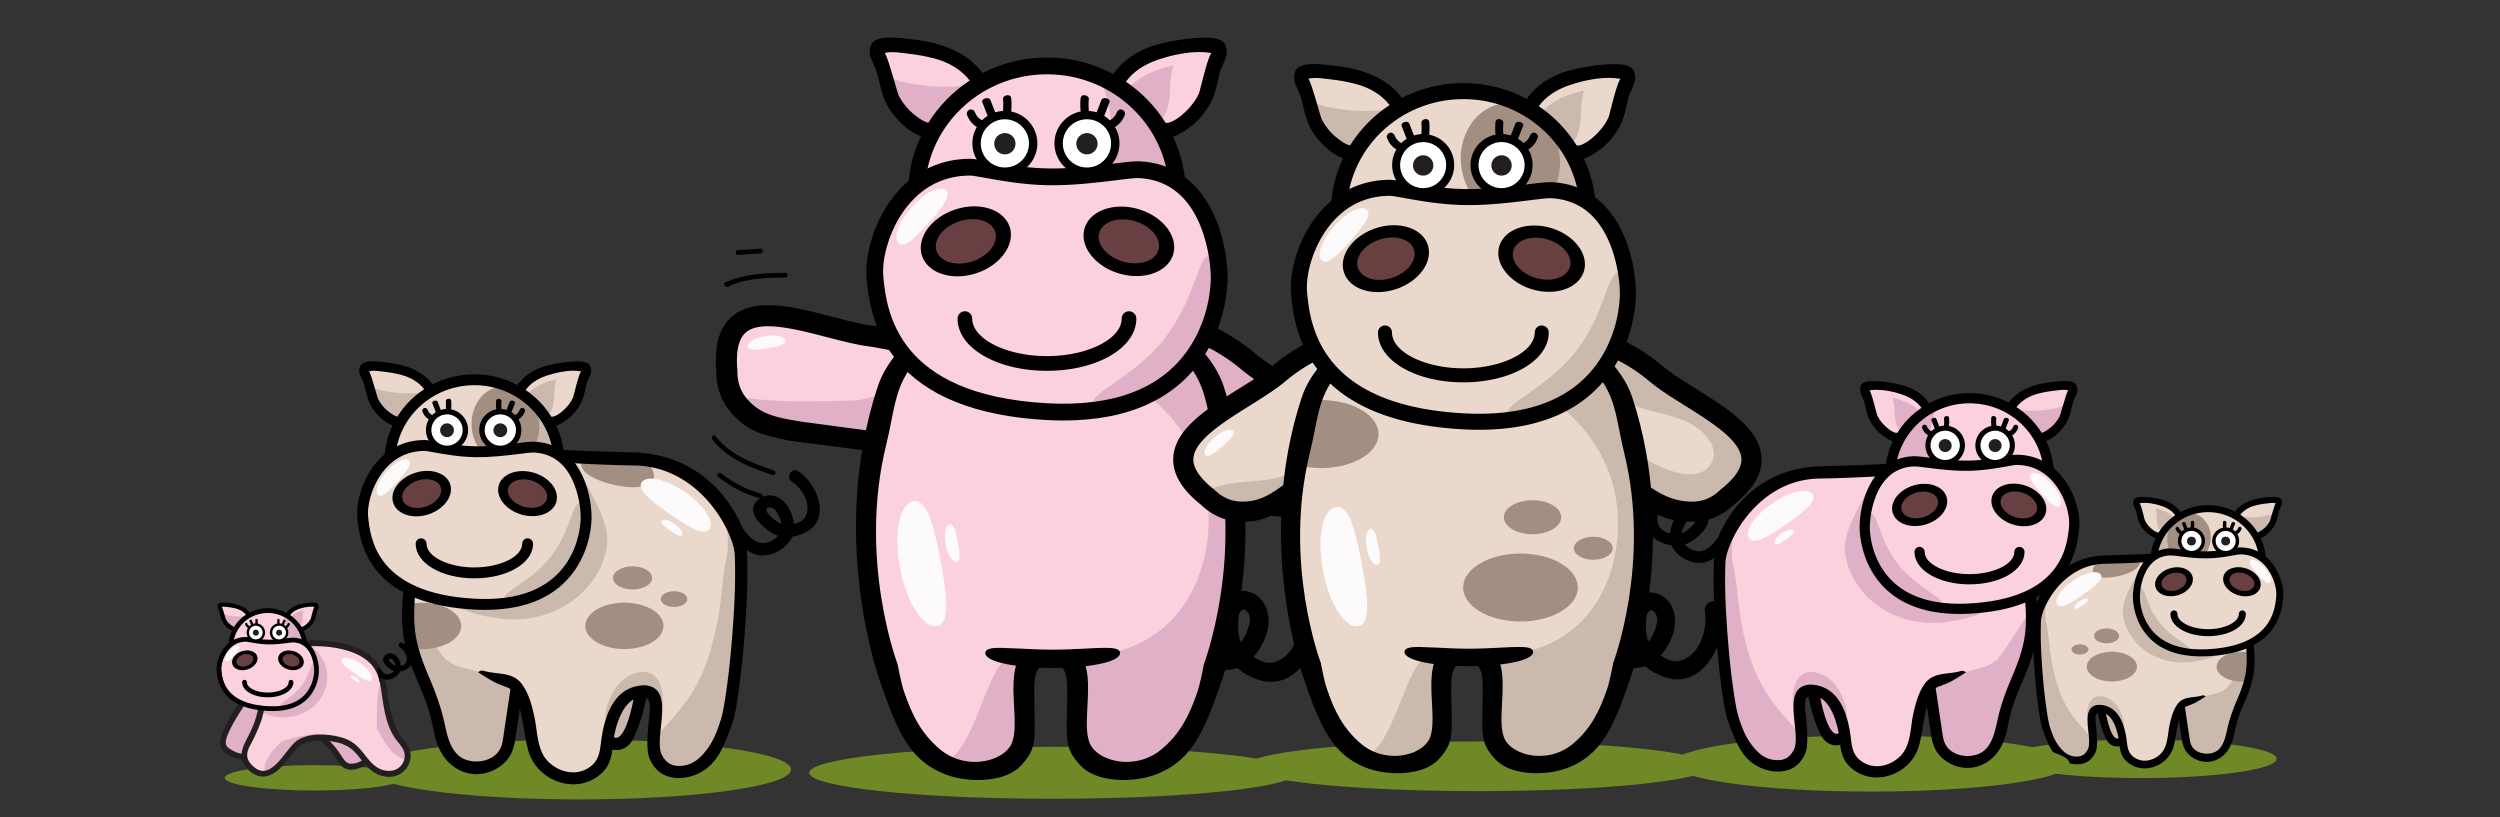 <svg xmlns="http://www.w3.org/2000/svg" xmlns:xlink="http://www.w3.org/1999/xlink" viewBox="0 0 2523 825" xmlns:v="https://vecta.io/nano"><rect x="0" y="0" width="2523" height="825" fill="#333333" stroke="none"/><style><![CDATA[.K{fill:#231f20}.L{fill:#684041}.M{fill:#fff}.N{fill:#dfb0c6}.O{fill:#fad1dc}.P{fill:#cbb9ae}.Q{fill:#e9d8cb}.R{fill:#fcfafb}.S{fill:#6e8925}.T{fill:#a28f81}]]></style><ellipse cx="584.63" cy="776.57" rx="213.71" ry="30.21" class="S"/><path d="M739.49 529.96c-8.07-20.21-23.26-44.2-44.37-53.1-28.63-12.07-35.62-15.97-66.73-11.76-31.1 4.21-63.34 9.35-93.49 1.08l-.18.86c-2.28-.72-4.62-1.27-7.02-1.58-9.57-1.23-19.27 1.3-28.09 4.97-21.73 9.04-39.55 24.97-53.07 43.19s-23.02 38.75-31.35 59.49c-1.87 4.66-3.72 9.48-3.57 14.46.09 3.18.99 6.28 1.98 9.34l-2.04-2.54c1.26 24.96 2.63 50.44 12.38 73.73 9.4 22.44 8.3 38.17 17.96 60.51 6.88 15.91 5.81 34.72 21.47 43.78 9.83 5.69 22.98 6 33.11.78s16.82-15.76 16.84-26.53l-1.23-1.53c.58-.46 10.36-38.31 10.92-38.8.91 5.16 16.25 51.12 18.49 55.92 5.59 11.99 17.82 21.4 31.75 23.11s28.94-4.96 35.22-16.65c1.94-3.62 3.14-10.22 4.08-18.17 3.34 2.17 7.88 2.51 11.68 1.09 4.71-1.76 8.32-5.72 10.69-10.16 2.37-4.43 3.64-9.35 4.92-14.21 3.24-12.25 6.7-24.45 10.37-36.58-.45 2.96 13.37 11.37 9.66 32.57s.61 36.82 2.49 41.87c4.06 10.86 18.56 16.14 30.57 13.39 12-2.75 21.38-11.71 27.48-21.71s8.15-17.06 12.59-27.79c7.27-17.56 13.81-73.97 12.03-84.13-7.46-42.67 10.65-74.36-5.54-114.9z" class="P"/><path d="M695.12 476.86c-28.63-12.07-35.62-15.97-66.73-11.76-18 2.43-41.49-5.98-59.62-5.7 13.32 9.13 26.65 35.28 33.24 48.99 7.14 14.84 13.09 29.31 9.97 45.8-2.81 14.82-10.37 29.02-20.94 40.4-21.98 23.65-54.82 33.93-87.61 29.48-17.21-2.33-36.02-6.33-49.67-17.06-4.71-3.7-10.59-6.87-15.43-10.74-1.32-.43-2.55-1.28-3.48-2.68-.3-.45-.55-.91-.82-1.36-2.65-2.99-4.52-6.45-4.92-10.8-.07-.73-.02-1.39.13-1.99l-1.52-6.75-4.32-18.8c-2.9 6.35-5.61 12.78-8.2 19.24-1.87 4.66-3.72 9.48-3.58 14.46.09 3.18.99 6.28 1.98 9.34l-2.04-2.54 1.07 18.4c4.04 4.53 7.58 9.53 10.89 14.64 8.46 13.05 16.41 26.46 26.41 38.57 1.21.2 2.43.77 3.55 1.81 4.17 3.89 11.17 5.32 16.51 6.8 7.43 2.06 14.96 3.79 22.32 6.11 10.94 3.45 27.73 9.58 26.32 23.97-.03.31-.08.61-.13.91a30.18 30.18 0 0 1 1.47 1.32c9.31 9 17.32 23.32 18.66 35.78.33 3.11.14 6.19-.57 9.15.82 3.55 1.89 7.04 3.45 10.39 5.59 11.99 17.82 21.4 31.75 23.11s28.94-4.96 35.22-16.65c2.65-4.93 3.91-15.44 5.04-27.32a7.11 7.11 0 0 1 .2-2.16c0-.01.01-.03.01-.04l.36-3.89c.19.1.39.16.59.25l.47-1.65c-7.1-7.37-3.65-19.48-.04-27.63 3.77-8.5 7.49-16.45 18.25-23.71 33.93-17.05 36.53 18.44 35.61 28.51-.44 4.87-9.56 21.11-9.42 37.2 8.47-11.95 19-22.36 28.1-33.89 10.97-13.9 19.42-29.15 25.26-45.52 5.83-16.35 9.79-33.2 12.59-50.21 3.04-18.4 3.68-37.15 7.56-55.43 3.54-16.65-.35-29.11.9-45.88-8.5-18.89-18.79-32.01-38.84-40.47z" class="Q"/><g class="T"><path d="M425.97 608.31c-5.4 0-10.55.64-15.23 1.81.83 1.11 1.4 2.49 1.55 4.16 1.25 13.9 7.06 26.84 8.99 40.65a65.72 65.72 0 0 0 4.69.17c21.8 0 39.47-10.47 39.47-23.39 0-12.93-17.67-23.4-39.47-23.4zm161.93-146.2c-.92 1.99-1.43 4.07-1.43 6.23 0 12.92 31.69 23.39 53.49 23.39s24.08-12.49 14.54-23.39c-1.41-1.62-66.6-6.23-66.6-6.23z"/><ellipse cx="630.1" cy="631.62" rx="39.47" ry="23.39"/><ellipse cx="680.25" cy="604.58" rx="13.38" ry="7.93"/><ellipse cx="638.4" cy="583.22" rx="19.73" ry="11.7"/></g><path d="M805.57 475.53c-1.04-.66-2.11-1-3.2-1-2.54 0-4.88 1.93-5.69 4.69-.8 2.75.19 5.42 2.6 6.95 9.76 6.24 20.21 22.36 13.54 35.18-2.37 4.56-8.02 6.55-11.64 7.38-.8-8.08-4.41-16.49-9.3-21.6-4.4-4.6-10.05-7.23-15.5-7.23-5.56 0-10.56 2.73-14.08 7.69-1.92 2.7-2.61 5.69-2.05 8.88 1.49 8.46 11.6 16.57 17.49 20.64 2.28 1.58 4.85 2.79 7.63 3.6l-.44.46c-4.42 4.37-9.88 6.88-14.98 6.88-2.3 0-4.51-.51-6.56-1.5-5.57-2.71-9.89-8.25-13.71-13.14l-.27-.34c-9.52-23.81-39.02-71.47-104.09-76.21-2.85-.21-10.09-.41-20.13-.7-30.45-.87-81.42-2.34-95.54-6.15-.59-.16-1.18-.24-1.74-.24-3.38 0-5.52 2.8-5.88 5.57-.32 2.41.63 5.59 4.34 6.59 17.93 4.85 85.81 7.41 114.03 7.83 36.24.55 60.87 20.48 75.15 37.11 16.28 18.97 25.54 41.58 25.99 53.24 1.07 27.89-.57 55.2-2.32 78.24-2.02 26.69-4.47 48.47-7.71 68.54l-.04.24c-.98 6.09-2 12.39-3.79 18.34-4.74 15.72-10.23 28.41-21.67 39.21-6.11 5.77-14.1 8.74-22.33 8.24-7.14-.42-12.04-3.9-15.86-11.26-3.09-6.42-1.98-17.05-.8-28.31 1.47-14.11 3-28.7-3.84-36.38-3.13-3.53-7.67-5.28-13.91-5.36-24.09 1.22-38.52 20.87-42.87 58.4l-.07.58c-1.2 10.27-2.93 18.62-13.13 24.77-4.49 2.71-9.47 4.08-14.81 4.08-8.93 0-18.02-3.88-24.93-10.64-8.72-8.53-10.47-21.08-12.16-33.21-.59-4.22-1.14-8.21-1.98-12.07-2.4-11.09-5.57-23.73-12.82-33.4-6.41-8.55-16.04-9.7-25.35-10.81-4.26-.51-8.67-1.03-12.73-2.26-1.84-.56-3.65-.29-5.07.76l-.82.6.86.54 3.03 1.93c6.67 4.25 13.56 8.65 21.24 11.16a6.55 6.55 0 0 1 1.9.97l.8.25c.37.08.73.17 1.1.28 1.37.4 2.58 1.15 3.67 2.13l-5.76 38.36-.02.15-.62 4.32c-.51 3.66-1.05 7.45-1.79 11.11-2.85 13.92-15.88 18.86-26.17 18.86-3.67 0-7.36-.61-10.69-1.77-14.62-5.09-18.46-22.84-21.25-35.81-3.08-14.26-7.79-28.62-14.84-45.18-7.09-16.64-13.59-33.08-15.35-51.28-1.76-18.13.35-36.67 2.39-54.59l.24-2.07c.19-1.68-.22-3.14-1.19-4.22-1.01-1.14-2.61-1.79-4.37-1.79-3.05 0-6.36 2.01-6.79 5.86-2.05 18.03-4.6 40.47-2.08 62.08 2.17 18.68 9.55 36 16.69 52.75l.68 1.59c3.21 7.54 7.26 17.57 10.07 28.25.96 3.65 1.76 7.41 2.54 11.05.89 4.16 1.8 8.46 2.97 12.65 4.68 16.82 14.66 28.32 28.86 33.26 3.88 1.35 7.97 2.03 12.17 2.03 11.45 0 22.84-5.17 30.46-13.84 6.17-7.02 7.83-15.24 9.11-23.76l4.22-28.13c2 7.05 3.21 14.29 4.38 21.34 1.1 6.62 2.23 13.46 4.01 20.1 5.37 20 24.58 34.52 45.69 34.52 11.99 0 23-4.9 30.99-13.79 5.4-6.01 7.28-13.55 8.36-21.29 1.43.35 2.86.53 4.28.53 7.15 0 13.55-4.58 17.13-12.24 5.67-12.15 9.93-25.69 12.73-40.27.7.3 1.29.7 1.75 1.22 2.73 3.03 2.01 10.14 1.01 19.98-.68 6.69-1.53 15.02-1.55 24.53.11 10.49.95 16.38 8.15 25.07 5.31 6.41 13.66 9.94 23.5 9.94a45.88 45.88 0 0 0 18.55-4.03c15.62-7.08 23.03-19.23 29.91-36.54l.58-1.47c3.08-7.72 5.98-15.02 7.62-23.15 1.78-8.83 3.03-17.78 4.16-26.2 3.17-23.66 5.54-48.81 7.05-74.75 1.11-19.17 2.02-41.39.82-64 4.14 3 8.69 5.04 13.82 5.43a24.71 24.71 0 0 0 1.93.07c11.84 0 24.6-7.77 29.69-18.08a12.31 12.31 0 0 0 .41-.9c5.35-.74 10.59-2.56 15.18-5.27 8.04-4.74 12.37-12.21 12.54-21.6.29-15.64-10.82-32.21-21.73-39.17zm-31.97 37.8c.46-1.08 1.7-1.3 2.66-1.3.43 0 .9.04 1.4.13 3.9.66 6.22 4.53 8.1 8.1 1.44 2.75 2.41 5.6 2.83 8.28-5.07-1.81-9.2-5.78-13.01-9.73-1.73-1.8-2.57-4.1-1.98-5.48zM639.35 705.96c-5 24.65-11.3 38.62-17.57 38.62-.72 0-1.45-.19-2.19-.55 1.96-11.62 7.82-31.64 19.76-38.07z"/><g class="Q"><path d="M402.37 425.36c-.77.3-1.64.04-2.42-.24-12.12-4.44-21.86-14.9-25.42-27.3-1.8-6.26-2.16-13.05-5.42-18.69-1.36-2.36-3.18-5.47-1.32-7.46.58-.62 1.41-.94 2.22-1.19 4.66-1.4 9.66-.98 14.5-.47 9.78 1.03 19.66 2.39 28.78 6.08s17.52 9.98 21.95 18.77m121.54 30.5c.77.3 1.64.04 2.42-.24 12.12-4.44 21.86-14.9 25.42-27.3 1.8-6.26 2.16-13.05 5.42-18.69 1.36-2.36 3.18-5.47 1.32-7.46-.58-.62-1.41-.94-2.22-1.19-4.66-1.4-9.66-.98-14.5-.47-9.78 1.03-19.66 2.39-28.78 6.08s-17.52 9.98-21.95 18.77"/><ellipse cx="478.71" cy="466.61" rx="85.44" ry="83.38"/></g><g class="P"><path d="M387.55 394.41a71.63 71.63 0 0 1-14.87-4.74l1.85 8.15c3.56 12.4 13.3 22.86 25.42 27.3.78.29 1.65.55 2.42.24l32.88-30.51c-.07-.14-.15-.28-.23-.42-15.58 3.36-31.07 3.23-47.47-.02zm143.02 5.57l-.5.6 20.99 19.47c.62-.78 1.45-1.48 2.52-2.05 2.88-1.55 4.78-9.14 5.24-12.08.65-4.19.5-8.45.84-12.66.3-3.67.85-7.09 1.78-10.36-12.32 2.59-23.91 7.76-30.87 17.08z"/><path d="M512.83 390.15c10.52 22.96 12.01 51.16-.67 73.13-7.88 13.66-22.32 28.57-38.93 30.21-8.99.89-17.37-2.46-26.01-4.42-9.77-2.22-17.79-1.98-27.63-.4-6.41 1.03-15.12 2.77-22.7 1.95 10.57 34.34 43.19 59.36 81.82 59.36 47.19 0 85.44-37.33 85.44-83.38 0-34.21-21.12-63.59-51.32-76.45z"/></g><ellipse transform="matrix(.993 -.118 .118 .993 -46.96 62.982)" cx="509.94" cy="429.22" rx="34.11" ry="39.47" class="T"/><path d="M595.53 369.3c-1.42-3.08-5.66-4.57-12.97-4.57-1.01 0-1.94.03-2.7.05l-.38.01c-7.43.2-15.79 1.4-25.55 3.67-13.8 3.21-24.91 10.28-31.77 20.1-12.92-6.9-27.72-10.82-43.45-10.82-15.22 0-29.57 3.69-42.19 10.18-6.7-9.19-17.19-15.73-31.29-19.45-7.42-1.96-15.23-2.73-22.78-3.47l-.3-.03c-1.43-.14-3.61-.33-5.98-.33-6.91 0-11.14 1.57-12.56 4.66-2.24 4.86-.49 8.53 1.36 12.43.7 1.48 1.43 3.01 1.97 4.67.85 2.63 1.49 5.31 2.11 7.91 1.06 4.44 2.16 9.03 4.34 13.44 3.84 7.76 13.41 18.42 22.82 21.55-5.4 11.36-8.43 23.99-8.43 37.32 0 49.01 40.79 88.88 90.93 88.88s90.93-39.87 90.93-88.88c0-13.21-2.98-25.74-8.29-37.02 4.13-1.25 8.12-4.14 10.99-6.23 5.27-3.83 9.78-9.08 13.41-15.59 2.84-5.08 4.06-10.75 5.24-16.23l.68-3.12c.49-2.17 1.44-4.2 2.36-6.16 1.85-3.97 3.76-8.07 1.5-12.97zm-204.3 45.36l-.17-.14c-3.51-2.83-6.57-6.61-9.34-11.58-.37-.66-1.49-4.54-2.68-8.65-3.53-12.17-5.29-17.56-6.58-19.56 1.39-.38 2.97-.56 4.8-.56 2.39 0 4.83.31 7.2.6l2.44.29c6.52.71 12.46 1.78 18.17 3.29 9.78 2.58 17.78 7.62 23.07 14.42-10.96 7.19-20.23 16.65-27.12 27.69-3.3-.6-7.46-3.92-9.79-5.8zm87.48 129.84c-44.08 0-79.94-34.94-79.94-77.89s35.86-77.89 79.94-77.89 79.94 34.94 79.94 77.89c0 42.94-35.86 77.89-79.94 77.89zm101.21-149.33c-.73 2.91-1.37 5.42-1.63 6.01-1.77 4.09-4.63 8.02-8.73 12.03-2.89 2.82-8.94 7.66-12.73 7.35-.13-.01-.24.01-.37 0-6.65-10.68-15.54-19.88-26.03-26.99 4.73-6.49 11.74-11.27 21.34-14.52 9.22-3.12 18.99-4.91 26.81-4.91 2.83 0 5.46.22 7.83.67-1.74 2.45-3.65 9.12-6.49 20.36zm8.11-20.72h0 0 0z"/><path d="M428.47 454.36c-15.61 0-28.89 5.91-39.43 17.57-13.56 15.01-19.49 36.85-18.18 49.79 2.16 21.29 7.9 77.85 108.32 83.2 3.47.18 6.92.28 10.25.28h.01c38.26 0 65.97-12.06 82.37-35.86 14.19-20.58 14.91-42.87 14.91-47.13 0-9.58-2.31-25.51-8.81-38.91-8.44-17.39-21.71-26.58-39.45-27.32-16.37.03-99.55-1.47-109.99-1.62z" class="Q"/><path d="M575.59 574c-21.04 26.8-57.2 38.06-65.32 31.69s24.47-17 45.51-43.8 22.57-59.63 30.69-53.25 10.16 38.56-10.88 65.36z" class="P"/><path d="M538.77 445.69h-.2c-3.91 0-9.79.72-17.24 1.64-11.96 1.47-27.06 3.33-41.77 3.08-14.68-.24-28.69-2.75-38.93-4.58-5.42-.97-9.69-1.73-12.09-1.77-18.44 0-34.74 7.25-47.14 20.96-15.72 17.4-22.36 42.21-20.78 57.74 1.18 11.64 3.38 33.29 19.48 53.09 19.23 23.65 52.38 36.88 98.54 39.34 3.65.2 7.29.29 10.8.29h.01c41.85 0 72.42-13.56 90.85-40.31 15.92-23.1 16.72-48.18 16.72-52.98.01-25.65-12.16-74.67-58.25-76.5zm-110.3 9.36c1.57.02 4.91.63 9.53 1.46 10.14 1.84 25.46 4.61 41.55 4.87 15.98.26 32.55-1.8 44.43-3.27 6.47-.8 11.58-1.44 14.47-1.44 17.46.72 30.53 9.78 38.85 26.93 6.45 13.29 8.74 29.1 8.74 38.6 0 4.22-.71 26.32-14.79 46.74-17.68 25.65-48.68 37.6-92.03 35.28-99.84-5.31-105.53-61.45-107.67-82.58-1.3-12.79 4.57-34.4 18-49.26 10.4-11.49 23.5-17.32 38.92-17.33zm-31.62 52.53c-3.78-11.53 6.03-25.13 21.88-30.34 15.84-5.2 31.81-.06 35.6 11.47s-6.03 25.13-21.87 30.34c-15.86 5.2-31.83.06-35.61-11.47z"/><path d="M444.8 491.84c-2.38-7.24-12.93-10.3-23.52-6.82s-17.28 12.2-14.9 19.44 12.93 10.3 23.52 6.82 17.27-12.2 14.9-19.44z" class="L"/><circle cx="451.15" cy="434.21" r="17.07" class="M"/><circle cx="451.15" cy="434.21" r="6.98" class="K"/><path d="M436.05 418.78c-2.04-1.11-3.65-2.82-4.43-5.03-.5-1.41-1.85-2.34-3.38-1.92-1.36.37-2.42 1.97-1.92 3.38 1.26 3.55 3.63 6.5 6.96 8.31 3.11 1.7 5.88-3.04 2.77-4.74h0zm8.91-4.75l-3.31-8.53c-.92-2.36-6.2-.85-5.27 1.52l3.31 8.53c.91 2.36 6.2.85 5.27-1.52h0zm10.28-.6c.32-2.99.36-5.95.1-8.9-.11-1.21-.94-2.2-2.56-2.13-1.33.06-2.97 1.16-2.86 2.37a44.91 44.91 0 0 1-.1 8.9c-.31 2.91 5.11 2.65 5.42-.24h0z"/><path d="M451.14 455.26c-11.74 0-21.28-9.55-21.28-21.28s9.55-21.28 21.28-21.28c11.74 0 21.28 9.55 21.28 21.28s-9.54 21.28-21.28 21.28zm0-37.07c-8.71 0-15.79 7.08-15.79 15.79s7.08 15.79 15.79 15.79 15.79-7.08 15.79-15.79-7.08-15.79-15.79-15.79z"/><circle cx="504.92" cy="434.21" r="17.07" class="M"/><circle cx="504.91" cy="434.21" r="6.98" class="K"/><path d="M520.01 418.78c2.04-1.11 3.65-2.82 4.43-5.03.5-1.41 1.85-2.34 3.38-1.92 1.36.37 2.42 1.97 1.92 3.38-1.26 3.55-3.63 6.5-6.96 8.31-3.11 1.7-5.88-3.04-2.77-4.74h0zm-8.91-4.75l3.31-8.53c.92-2.36 6.2-.85 5.27 1.52l-3.31 8.53c-.91 2.36-6.19.85-5.27-1.52h0zm-10.28-.6c-.32-2.99-.36-5.95-.1-8.9.11-1.21.94-2.2 2.56-2.13 1.33.06 2.97 1.16 2.86 2.37a44.91 44.91 0 0 0 .1 8.9c.31 2.91-5.11 2.65-5.42-.24h0z"/><path d="M504.92 455.26c-11.74 0-21.28-9.55-21.28-21.28s9.55-21.28 21.28-21.28c11.74 0 21.28 9.55 21.28 21.28s-9.55 21.28-21.28 21.28zm0-37.07c-8.71 0-15.79 7.08-15.79 15.79s7.08 15.79 15.79 15.79 15.79-7.08 15.79-15.79-7.09-15.79-15.79-15.79zm27.54 125.09c-3.03 0-5.49 2.46-5.49 5.49 0 12.95-22.1 23.89-48.25 23.89-26.16 0-48.25-10.94-48.25-23.89 0-3.03-2.46-5.49-5.49-5.49s-5.49 2.46-5.49 5.49c0 19.56 26.02 34.88 59.24 34.88s59.24-15.32 59.24-34.88c-.02-3.03-2.48-5.49-5.51-5.49zm-29.14-53.53c3.37-11.65 19.14-17.37 35.17-12.74 16.02 4.63 26.32 17.88 22.95 29.53s-19.14 17.37-35.16 12.74c-16.03-4.63-26.32-17.88-22.96-29.53z"/><path d="M551.81 503.76c2.12-7.32-4.88-15.79-15.59-18.89s-21.15.34-23.26 7.66c-2.12 7.32 4.88 15.79 15.59 18.89s21.14-.34 23.26-7.66z" class="L"/><path d="M402.06 485.1c-8.49 9.67-16.51 17.84-20.39 14.44-3.87-3.4-.13-13.99 8.36-23.66s18.51-14.76 22.38-11.36-1.87 10.91-10.35 20.58zm275.37 34.76c-18.93-13.01-35.1-25.52-29.89-33.1s24.78-3.18 43.72 9.83c18.93 13.01 30.06 29.71 24.85 37.29-5.22 7.58-19.75-1.01-38.68-14.02zm-.66 15.86c-5.71-3.92-10.58-7.7-9.01-9.98 1.57-2.29 7.47-.96 13.18 2.96s9.06 8.96 7.49 11.24c-1.57 2.29-5.95-.3-11.66-4.22z" class="R"/><ellipse cx="2160.46" cy="765.81" rx="137.17" ry="19.39" class="S"/><path d="M2061.07 607.53c5.18-12.97 14.93-28.37 28.48-34.08 18.37-7.75 22.86-10.25 42.83-7.55 19.96 2.7 40.66 6 60.01.69l.12.55c1.46-.46 2.96-.81 4.51-1.01 6.14-.79 12.37.84 18.03 3.19 13.95 5.8 25.39 16.03 34.06 27.72 8.68 11.7 14.77 24.87 20.12 38.18 1.2 2.99 2.38 6.09 2.29 9.28-.06 2.04-.64 4.03-1.27 5.99l1.31-1.63c-.81 16.02-1.69 32.38-7.95 47.32-6.03 14.4-5.32 24.5-11.53 38.84-4.42 10.21-3.73 22.28-13.78 28.1-6.31 3.65-14.75 3.85-21.25.5s-10.79-10.11-10.81-17.03l.79-.98c-.37-.3-6.65-24.59-7.01-24.9-.58 3.31-10.43 32.81-11.87 35.89-3.59 7.7-11.44 13.73-20.38 14.83s-18.57-3.18-22.61-10.69c-1.25-2.32-2.01-6.56-2.62-11.66-2.15 1.39-5.06 1.61-7.5.7-3.02-1.13-5.34-3.67-6.86-6.52-1.52-2.84-2.33-6-3.16-9.12-2.08-7.86-4.3-15.69-6.65-23.48.29 1.9-8.58 7.3-6.2 20.91s-.39 23.63-1.6 26.87c-2.6 6.97-11.92 10.36-19.62 8.59-7.7-1.76-13.72-7.51-17.64-13.93s-5.23-10.95-8.08-17.84c-4.67-11.27-8.86-47.48-7.72-54 4.79-27.37-6.83-47.72 3.56-73.73z" class="P"/><path d="M2089.55 573.45c18.37-7.75 22.86-10.25 42.83-7.55 11.55 1.56 26.63-3.84 38.27-3.66-8.55 5.86-17.1 22.65-21.34 31.45-4.58 9.52-8.4 18.81-6.4 29.4 1.8 9.51 6.65 18.63 13.44 25.93 14.11 15.18 35.18 21.78 56.23 18.92 11.05-1.5 23.12-4.06 31.88-10.95 3.02-2.38 6.79-4.41 9.91-6.89.85-.27 1.64-.82 2.24-1.72.19-.29.35-.58.53-.87 1.7-1.92 2.9-4.14 3.16-6.93.04-.47.01-.89-.08-1.28l.97-4.34 2.77-12.07c1.86 4.08 3.6 8.2 5.26 12.35 1.2 2.99 2.38 6.09 2.29 9.28-.06 2.04-.64 4.03-1.27 5.99l1.31-1.63-.69 11.81c-2.59 2.91-4.87 6.12-6.99 9.39-5.43 8.38-10.53 16.98-16.95 24.76-.78.13-1.56.49-2.28 1.16-2.67 2.5-7.17 3.42-10.6 4.37-4.77 1.32-9.6 2.43-14.32 3.92-7.02 2.22-17.8 6.15-16.89 15.38.02.2.05.39.09.58-.32.27-.64.55-.95.85-5.98 5.77-11.12 14.97-11.97 22.97a17.3 17.3 0 0 0 .37 5.88c-.52 2.28-1.21 4.52-2.21 6.67-3.59 7.7-11.44 13.73-20.38 14.83s-18.57-3.18-22.61-10.69c-1.7-3.17-2.51-9.91-3.24-17.54.02-.44-.01-.9-.13-1.38 0-.01 0-.02-.01-.03l-.23-2.5c-.12.06-.25.1-.38.16l-.3-1.06c4.55-4.73 2.34-12.5.02-17.74-2.42-5.45-4.81-10.56-11.72-15.22-21.78-10.94-23.44 11.84-22.86 18.3.28 3.13 6.14 13.55 6.05 23.87-5.43-7.67-12.2-14.35-18.04-21.75-7.04-8.92-12.47-18.71-16.21-29.22-3.74-10.49-6.28-21.31-8.08-32.23-1.95-11.81-2.36-23.85-4.85-35.57-2.27-10.69.23-18.68-.58-29.45 5.46-12.11 12.07-20.53 24.94-25.95z" class="Q"/><g class="T"><path d="M2262.3 657.81c3.47 0 6.77.41 9.78 1.16-.53.71-.9 1.6-.99 2.67-.8 8.92-4.53 17.23-5.77 26.09-.99.07-1.99.11-3.01.11-13.99 0-25.33-6.72-25.33-15.01s11.33-15.02 25.32-15.02zm-103.94-93.84c.59 1.27.92 2.61.92 4 0 8.29-20.34 15.01-34.33 15.01s-15.45-8.01-9.33-15.01c.91-1.04 42.74-4 42.74-4z"/><ellipse cx="2131.28" cy="672.78" rx="25.33" ry="15.01"/><ellipse cx="2099.09" cy="655.42" rx="8.59" ry="5.09"/><ellipse cx="2125.95" cy="641.71" rx="12.67" ry="7.51"/></g><path d="M2004.7 597.74c.11 6.03 2.89 10.82 8.05 13.87 2.95 1.74 6.31 2.91 9.75 3.38.08.2.17.39.26.58 3.27 6.61 11.46 11.6 19.06 11.6.42 0 .83-.01 1.24-.04 3.29-.25 6.21-1.56 8.87-3.48-.78 14.51-.19 28.77.52 41.08.97 16.65 2.49 32.79 4.52 47.98.72 5.4 1.53 11.15 2.67 16.82 1.05 5.22 2.92 9.9 4.89 14.86l.38.94c4.42 11.11 9.17 18.91 19.2 23.45 3.68 1.67 7.91 2.59 11.91 2.59 6.32 0 11.68-2.27 15.08-6.38 4.62-5.58 5.16-9.36 5.23-16.09-.01-6.1-.56-11.45-.99-15.74-.64-6.32-1.11-10.88.65-12.82.3-.33.68-.59 1.13-.78 1.8 9.36 4.53 18.05 8.17 25.85 2.3 4.92 6.41 7.86 10.99 7.86.91 0 1.83-.12 2.75-.34.69 4.96 1.9 9.81 5.37 13.66 5.13 5.71 12.19 8.85 19.89 8.85 13.55 0 25.88-9.32 29.32-22.16 1.14-4.26 1.87-8.65 2.57-12.9.75-4.53 1.53-9.17 2.81-13.7l2.71 18.05c.82 5.47 1.88 10.75 5.84 15.25 4.89 5.56 12.2 8.88 19.55 8.88 2.69 0 5.32-.44 7.81-1.31 9.11-3.17 15.52-10.55 18.52-21.35.75-2.69 1.34-5.45 1.9-8.12.5-2.34 1.01-4.75 1.63-7.09 1.8-6.86 4.4-13.29 6.46-18.14l.44-1.02c4.58-10.75 9.32-21.87 10.71-33.86 1.61-13.87-.02-28.27-1.34-39.85-.28-2.47-2.41-3.76-4.36-3.76-1.13 0-2.15.42-2.8 1.15-.62.7-.88 1.63-.76 2.71l.15 1.33c1.31 11.51 2.66 23.4 1.53 35.04-1.13 11.68-5.31 22.23-9.85 32.91-4.53 10.63-7.55 19.84-9.53 29-1.8 8.32-4.26 19.72-13.64 22.98-2.13.74-4.51 1.14-6.86 1.14-6.61 0-14.97-3.17-16.8-12.1-.48-2.35-.82-4.78-1.15-7.13l-.4-2.77-.01-.1-3.69-24.62c.7-.62 1.47-1.11 2.35-1.36.23-.07.47-.12.7-.18l.51-.16a4.52 4.52 0 0 1 1.22-.62c4.93-1.61 9.35-4.44 13.63-7.17l1.95-1.24.55-.35-.52-.38c-.91-.67-2.07-.85-3.26-.49-2.61.79-5.43 1.12-8.17 1.45-5.98.71-12.16 1.45-16.27 6.94-4.65 6.21-6.69 14.32-8.23 21.44-.54 2.47-.89 5.03-1.27 7.75-1.09 7.79-2.21 15.84-7.8 21.32-4.44 4.34-10.27 6.83-16 6.83-3.43 0-6.62-.88-9.51-2.62-6.55-3.95-7.66-9.3-8.43-15.9l-.04-.37c-2.8-24.09-12.05-36.7-27.52-37.48-4 .05-6.92 1.18-8.93 3.44-4.38 4.93-3.41 14.29-2.46 23.35.75 7.22 1.47 14.05-.51 18.17-2.45 4.72-5.59 6.95-10.18 7.23-5.29.32-10.42-1.59-14.33-5.29-7.34-6.93-10.87-15.07-13.91-25.17-1.15-3.82-1.8-7.86-2.43-11.77l-.03-.15c-2.08-12.88-3.65-26.86-4.95-43.99-1.12-14.79-2.17-32.32-1.49-50.22.29-7.48 6.23-22 16.68-34.17 9.16-10.67 24.97-23.47 48.24-23.82 18.11-.27 61.68-1.92 73.19-5.03 2.39-.65 2.99-2.68 2.79-4.23-.24-1.78-1.61-3.57-3.78-3.57a4.43 4.43 0 0 0-1.12.15c-9.06 2.45-41.77 3.39-61.32 3.95l-12.92.45c-41.76 3.04-60.7 33.63-66.81 48.91l-.17.22c-2.45 3.14-5.22 6.69-8.8 8.43-1.32.64-2.73.97-4.21.97-3.27 0-6.78-1.61-9.61-4.42-.1-.1-.19-.19-.28-.29 1.79-.52 3.43-1.3 4.9-2.31 3.78-2.62 10.27-7.82 11.23-13.25.36-2.05-.08-3.96-1.32-5.7-2.26-3.18-5.47-4.93-9.04-4.93-3.5 0-7.12 1.69-9.95 4.64-3.14 3.28-5.46 8.68-5.97 13.86-2.33-.53-5.95-1.82-7.47-4.74-4.28-8.23 2.43-18.58 8.69-22.58 1.55-.99 2.19-2.7 1.67-4.46-.52-1.77-2.02-3.01-3.65-3.01-.7 0-1.39.22-2.05.64-6.99 4.44-14.12 15.07-13.94 25.12zm33.2 2.63c-2.44 2.53-5.1 5.08-8.35 6.24.27-1.73.89-3.55 1.81-5.32 1.2-2.29 2.69-4.77 5.2-5.2a4.92 4.92 0 0 1 .9-.08c.62 0 1.41.15 1.71.84.38.89-.15 2.37-1.27 3.52zm100.13 144.55c-.47.23-.95.35-1.4.35-4.02 0-8.07-8.96-11.28-24.79 7.66 4.14 11.42 16.99 12.68 24.44z"/><g class="Q"><path d="M2277.45 540.39c.5.19 1.05.03 1.56-.16 7.78-2.85 14.03-9.56 16.32-17.52 1.15-4.02 1.38-8.38 3.48-12 .88-1.52 2.04-3.51.84-4.79-.37-.4-.9-.6-1.43-.76-2.99-.9-6.2-.63-9.31-.3-6.28.66-12.62 1.53-18.47 3.9s-11.24 6.41-14.09 12.05m-78.01 19.58c-.5.19-1.05.03-1.56-.16-7.78-2.85-14.03-9.56-16.32-17.52-1.15-4.02-1.38-8.38-3.48-12-.88-1.52-2.04-3.51-.84-4.79.37-.4.9-.6 1.43-.76 2.99-.9 6.2-.63 9.31-.3 6.28.66 12.62 1.53 18.47 3.9s11.24 6.41 14.09 12.05"/><ellipse cx="2228.45" cy="566.86" rx="54.84" ry="53.52"/></g><g class="P"><path d="M2286.96 520.52a45.58 45.58 0 0 0 9.54-3.04l-1.19 5.23c-2.29 7.96-8.54 14.67-16.32 17.52-.5.18-1.06.35-1.56.16l-21.11-19.58.15-.27c10.02 2.15 19.96 2.07 30.49-.02zm-91.8 3.58c.1.14.21.26.32.39l-13.47 12.5c-.4-.5-.93-.95-1.61-1.32-1.85-1-3.07-5.87-3.36-7.75-.41-2.69-.32-5.42-.54-8.13-.19-2.36-.55-4.55-1.14-6.65 7.9 1.66 15.34 4.98 19.8 10.96z"/><path d="M2206.55 517.79c-6.75 14.74-7.71 32.84.43 46.94 5.06 8.76 14.33 18.34 24.99 19.39 5.77.57 11.15-1.58 16.7-2.84 6.27-1.43 11.42-1.27 17.74-.25 4.11.66 9.7 1.78 14.57 1.25-6.78 22.04-27.72 38.1-52.52 38.1-30.29 0-54.84-23.96-54.84-53.52-.01-21.96 13.55-40.82 32.93-49.07z"/></g><ellipse transform="matrix(.118 -.993 .993 .118 1409.466 2672.055)" cx="2208.4" cy="542.87" rx="25.33" ry="21.9" class="T"/><path d="M2154.43 512.73c.59 1.26 1.2 2.56 1.51 3.96l.44 2c.76 3.52 1.55 7.15 3.37 10.42 2.33 4.18 5.23 7.54 8.61 10 1.84 1.34 4.4 3.2 7.05 4-3.41 7.24-5.32 15.28-5.32 23.76 0 31.46 26.18 57.05 58.36 57.05s58.36-25.59 58.36-57.05a55.69 55.69 0 0 0-5.41-23.95c6.04-2.01 12.19-8.85 14.65-13.83 1.4-2.83 2.1-5.78 2.78-8.63.4-1.66.81-3.38 1.36-5.08.34-1.06.81-2.05 1.26-3 1.19-2.5 2.31-4.86.87-7.98-.92-1.99-3.63-2.99-8.06-2.99-1.52 0-2.92.12-3.84.21l-.19.02c-4.85.48-9.86.97-14.62 2.23-9.05 2.39-15.79 6.58-20.08 12.48-8.1-4.16-17.31-6.53-27.08-6.53-10.09 0-19.6 2.52-27.89 6.95-4.41-6.3-11.53-10.84-20.39-12.9-6.26-1.46-11.63-2.23-16.4-2.36l-.25-.01-1.73-.03c-4.69 0-7.42.96-8.33 2.94-1.44 3.14-.21 5.77.97 8.32zm123.88 24.52c-4.42-7.08-10.37-13.15-17.41-17.77 3.39-4.36 8.53-7.6 14.81-9.26 3.66-.97 7.48-1.66 11.66-2.11.51-.05 1.03-.12 1.57-.19 1.52-.19 3.08-.39 4.62-.39 1.18 0 2.19.12 3.08.36-.83 1.28-1.96 4.75-4.22 12.55-.76 2.64-1.49 5.13-1.72 5.55-1.78 3.19-3.74 5.62-5.99 7.43l-.11.09c-1.5 1.21-4.16 3.35-6.29 3.74zm-101.17 29.61c0-27.57 23.02-49.99 51.31-49.99s51.31 22.43 51.31 49.99c0 27.57-23.02 49.99-51.31 49.99s-51.31-22.42-51.31-49.99zm-17.82-58.92c1.52-.29 3.21-.43 5.03-.43 5.02 0 11.29 1.15 17.21 3.15 6.17 2.09 10.66 5.16 13.7 9.32-6.73 4.57-12.44 10.47-16.7 17.33-.08 0-.15-.01-.24 0-2.44.2-6.32-2.91-8.17-4.72-2.63-2.57-4.47-5.1-5.6-7.72-.17-.38-.57-1.99-1.04-3.86-1.84-7.21-3.07-11.5-4.19-13.07zm-1.04-.23h0 0 0z"/><path d="M2260.69 559c10.02 0 18.55 3.79 25.31 11.28 8.71 9.63 12.51 23.65 11.67 31.96-1.39 13.67-5.07 49.97-69.53 53.4-2.23.12-4.44.18-6.58.18h-.01c-24.56 0-42.34-7.74-52.87-23.02-9.11-13.21-9.57-27.52-9.57-30.25 0-6.15 1.48-16.37 5.66-24.97 5.42-11.16 13.94-17.06 25.32-17.53 10.52.01 63.9-.95 70.6-1.05z" class="Q"/><path d="M2166.27 635.79c13.51 17.2 36.71 24.43 41.93 20.34 5.21-4.09-15.7-10.91-29.21-28.12-13.51-17.2-14.48-38.27-19.7-34.18-5.22 4.1-6.53 24.76 6.98 41.96z" class="P"/><path d="M2152.51 602.55c0 3.08.52 19.18 10.73 34 11.83 17.17 31.46 25.87 58.32 25.87h.01c2.25 0 4.58-.06 6.93-.19 29.62-1.58 50.9-10.07 63.25-25.25 10.34-12.71 11.75-26.61 12.5-34.08 1.01-9.97-3.25-25.89-13.34-37.06-7.95-8.8-18.42-13.46-30.25-13.46-1.54.02-4.28.51-7.76 1.13-6.57 1.17-15.56 2.78-24.99 2.94-9.44.16-19.13-1.04-26.81-1.98-4.78-.59-8.56-1.05-11.07-1.05h-.13c-29.58 1.19-37.39 32.66-37.39 49.13zm133.16-31.97c8.62 9.54 12.39 23.41 11.55 31.61-1.38 13.56-5.03 49.59-69.11 53-27.83 1.49-47.72-6.18-59.07-22.65-9.03-13.1-9.49-27.29-9.49-30 0-6.1 1.47-16.25 5.61-24.78 5.34-11 13.73-16.82 24.94-17.28 1.85 0 5.13.41 9.29.93 7.63.95 18.26 2.27 28.52 2.1 10.33-.17 20.16-1.95 26.67-3.13 2.96-.54 5.11-.93 6.12-.94 9.9.01 18.3 3.75 24.97 11.14zm-27.53 29.94c-10.17-3.34-16.47-12.07-14.04-19.47s12.68-10.7 22.85-7.36 16.47 12.07 14.04 19.47-12.68 10.7-22.85 7.36z"/><path d="M2250.22 583.06c1.53-4.65 8.3-6.61 15.1-4.38s11.09 7.83 9.57 12.47-8.3 6.61-15.1 4.38c-6.81-2.23-11.1-7.83-9.57-12.47z" class="L"/><circle cx="2246.14" cy="546.07" r="10.96" class="M"/><circle cx="2246.14" cy="546.07" r="4.48" class="K"/><path d="M2255.83 536.17c1.31-.72 2.34-1.81 2.85-3.23.32-.9 1.19-1.5 2.17-1.23.87.24 1.55 1.26 1.23 2.17-.81 2.28-2.33 4.17-4.47 5.34-2 1.08-3.78-1.96-1.78-3.05h0zm-5.72-3.06l2.13-5.48c.59-1.52 3.98-.55 3.39.98l-2.13 5.48c-.59 1.52-3.98.55-3.39-.98h0zm-6.6-.38a28.7 28.7 0 0 1-.06-5.71c.07-.77.61-1.41 1.64-1.37.86.04 1.9.74 1.84 1.52-.17 1.89-.14 3.79.06 5.71.2 1.87-3.28 1.71-3.48-.15h0z"/><path d="M2232.48 545.92c0-7.53 6.13-13.66 13.66-13.66s13.66 6.13 13.66 13.66-6.13 13.66-13.66 13.66-13.66-6.13-13.66-13.66zm3.53 0c0 5.59 4.55 10.14 10.14 10.14s10.14-4.55 10.14-10.14-4.55-10.14-10.14-10.14c-5.6.01-10.14 4.55-10.14 10.14z"/><circle cx="2211.63" cy="546.07" r="10.96" class="M"/><circle cx="2211.63" cy="546.07" r="4.48" class="K"/><path d="M2201.94 536.17c-1.31-.72-2.34-1.81-2.85-3.23-.32-.9-1.19-1.5-2.17-1.23-.87.24-1.55 1.26-1.23 2.17.81 2.28 2.33 4.17 4.47 5.34 2 1.08 3.78-1.96 1.78-3.05h0zm5.72-3.06l-2.13-5.48c-.59-1.52-3.98-.55-3.39.98l2.13 5.48c.59 1.52 3.98.55 3.39-.98h0zm6.6-.38a28.7 28.7 0 0 0 .06-5.71c-.07-.77-.61-1.41-1.64-1.37-.86.04-1.9.74-1.84 1.52.17 1.89.14 3.79-.06 5.71-.2 1.87 3.28 1.71 3.48-.15h0z"/><path d="M2197.97 545.92c0-7.53 6.13-13.66 13.66-13.66s13.66 6.13 13.66 13.66-6.13 13.66-13.66 13.66-13.66-6.13-13.66-13.66zm3.52 0c0 5.59 4.55 10.14 10.14 10.14s10.14-4.55 10.14-10.14-4.55-10.14-10.14-10.14c-5.59.01-10.14 4.55-10.14 10.14zm-7.54 70.15c1.94 0 3.53 1.58 3.53 3.53 0 8.31 14.18 15.33 30.97 15.33s30.97-7.02 30.97-15.33c0-1.94 1.58-3.53 3.53-3.53a3.53 3.53 0 0 1 3.53 3.53c0 12.55-16.7 22.38-38.02 22.38s-38.02-9.83-38.02-22.38a3.5 3.5 0 0 1 3.51-3.53zm3.97-15.4c-10.28 2.97-20.41-.7-22.57-8.18s4.45-15.98 14.73-18.95 20.41.69 22.57 8.17c2.16 7.49-4.45 15.99-14.73 18.96z"/><path d="M2181.53 590.71c-1.36-4.7 3.13-10.14 10.01-12.12 6.88-1.99 13.57.22 14.93 4.92s-3.13 10.14-10.01 12.12c-6.87 1.98-13.57-.22-14.93-4.92z" class="L"/><path d="M2277.65 578.73c5.45 6.21 10.6 11.45 13.08 9.27s.08-8.98-5.36-15.19-11.88-9.47-14.36-7.29c-2.49 2.18 1.19 7.01 6.64 13.21zm-176.75 22.31c12.15-8.35 22.53-16.38 19.18-21.25-3.34-4.87-15.91-2.04-28.06 6.31s-19.29 19.07-15.95 23.93c3.35 4.88 12.68-.64 24.83-8.99zm.42 10.18c3.66-2.52 6.79-4.94 5.78-6.41s-4.8-.62-8.46 1.9-5.82 5.75-4.81 7.22c1.02 1.47 3.83-.19 7.49-2.71z" class="R"/><ellipse cx="1062.36" cy="779.9" rx="245.7" ry="26.23" class="S"/><path d="M797.03 435.37c-5.11-.01-10.24.25-15.3-.37-11.2-1.38-21.39-6.96-31.26-12.43-1.1-.61-2.24-1.26-2.96-2.29-.77-1.12-.95-2.52-1.24-3.85-1.28-5.72-5.06-10.5-7.78-15.7-8.19-15.66-6.43-34.44-4.47-52.01.46-4.15.95-8.39 2.7-12.18 4.36-9.46 15.35-13.89 25.63-15.59 16.6-2.75 33.59-.7 50.23 1.78 4.59.69 9.19 1.41 13.68 2.61 7.94 2.12 15.48 5.74 23.58 7.08 6.77 1.13 13.73.63 20.51 1.67 9.49 1.45 18.47 5.85 28.07 6.24 5.03.2 10.92-.38 14.22 3.41 3.18 3.65 2.03 9.22.69 13.87l-6.37 22.22-6.35 21.08c-4.22 12.77-9.38 25.22-14.53 37.65l-3.12 7.52c-.34.81-.69 1.65-1.34 2.23-.93.83-2.27.98-3.52 1.04-15.24.76-29.82-5.45-44.59-9.29-11.89-3.09-24.18-4.67-36.48-4.69z" class="O"/><path d="M761.77 422.56c-7.97-5.96-14.6-13.69-19.27-22.48 35.41 6.02 71.58 5.24 107.49 4.44 7.93-.18 15.92-.36 23.67-2.07 6.23-1.37 12.2-3.71 18.14-6.04a113.92 113.92 0 0 1-10.71 43.62c-1.61 3.42-4.9 7.35-8.35 5.8" class="N"/><path d="M733.94 284.75c-.02.02-.04.03-.05.05l.57 4.37c18.37-8.34 38.25-8.86 58.08-9.05 3.08-.03 3.08-4.81 0-4.78-20.8.19-41.26.97-60.49 9.7-1.96.89-1.28 3.86.57 4.37 1.63.45 2.31.39 3.74-.53 2.58-1.66.18-5.8-2.42-4.13h0zm10.79-27.52l22.73-1.48c3.06-.2 3.08-4.98 0-4.78l-22.73 1.48c-3.06.2-3.08 4.98 0 4.78h0zm-25.97 186.25c15.25 19.66 38.17 28.16 60.99 35.92 2.93 1 4.17-3.62 1.27-4.61-22.12-7.52-44.1-15.62-58.88-34.69-1.89-2.43-5.25.98-3.38 3.38h0zm5.89 37.75c12.63 9.83 26.56 17.06 41.9 21.62 2.96.88 4.22-3.73 1.27-4.61-14.51-4.31-27.84-11.09-39.79-20.39-2.4-1.87-5.81 1.48-3.38 3.38h0zm604.18 230.89c20.8-13.65 31.07-35.84 40.6-57.98 1.22-2.84-3.28-4.44-4.5-1.63-9.24 21.47-19.04 42.74-39.21 55.98-2.57 1.68.57 5.3 3.11 3.63h0zm1.55-99.34c-.92-5.49-5.1-7.44-8.7-7.44-3.09 0-6.08 1.35-7.99 3.61-1.24 1.46-2.58 3.98-1.97 7.64 2.95 17.61-4.71 46.19-26.25 51.81a15.94 15.94 0 0 1-4.05.51c-6.16 0-12.17-3.22-16.41-6.2 8.41-9.26 14.3-22.06 15.09-32.94.72-9.94-2.19-19.22-7.99-25.46-5.74-6.18-13.85-8.96-23.07-7.88-5.07.6-9.2 2.89-12.27 6.82-8.14 10.44-6.97 30.37-5.54 41.32.55 4.24 1.82 8.42 3.76 12.45a16.28 16.28 0 0 1-.98-.03c-11.24-.64-24.59-5.98-28.38-19.07-2.66-9.18-.78-19.86.88-29.27l.36-2.04c.46-2.64-.08-4.97-1.56-6.73-1.59-1.88-4.14-2.97-7.02-2.97-4.31 0-9.4 2.65-10.41 8.47-3.23 18.6-4.73 37.73 6.09 51.67 8.89 11.45 25.5 19.14 41.34 19.14 4.19 0 8.19-.53 11.89-1.58.49-.14.97-.29 1.45-.45 6.37 5.35 13.86 9.47 21.7 11.92 4.2 1.31 8.37 1.98 12.4 1.98 11.52 0 22.19-5.41 30.87-15.66 12.94-15.31 19.99-40.37 16.76-59.62zm-78.15 35.3c-3.17-7.66-2.89-16.49-2.3-24.91.31-4.46 2.62-8.09 5.16-8.09 1.52 0 3.11 1.24 4.6 3.59 3.26 5.14 1.25 11.79-.9 17.62-1.67 4.5-3.92 8.54-6.56 11.79z"/><path d="M1351 454.61c-1.1-19.84-32.29-39.36-59.81-56.57-14.17-8.87-27.55-17.24-38.12-26.1-17.47-14.64-37.02-25.44-54.85-30.74a96.44 96.44 0 0 0-2.7-3.16c-6.01-1.37-12.08-2.56-18.28-3.49-28.66-19.6-50.61-22.58-94.35-19.7v3.95l-23.17-1.94c-.27-.02-.53-.05-.79-.07-.27.02-.52.05-.79.07l-23.17 1.94v-3.95c-39.09-2.58-60.77-.46-85.39 14-5.54-.18-11.06-.05-16.57.42l-3.99 3.92c-1.36.41-2.73.85-4.09 1.33-4.66 1.63-9.12 3.59-13.38 5.93 6.49 20.48-5.77 48.47-13.57 66.5-7.02 16.23-13.51 33-14.53 50.86-.54 9.56-.47 19.11-1.2 28.55l2.03.03c-2.22 27.47-2.51 54.96-.16 82.31 2.93 34.1 8.98 68.25 15.17 102.02 1.7 9.29 9.79 18.74 12.88 27.77 7.78 22.76 17 42.2 36.92 58.77 10.52 8.75 24.22 13.29 38.59 12.54 11.16-.58 26.86-4.98 34.14-17.33 11.58-21.22-7.56-72.1 12.5-93.67h55.14c18.18 21.61-2.8 72.64 8.68 93.67 7.28 12.35 22.99 16.75 34.14 17.33 14.37.75 28.07-3.79 38.59-12.54 19.93-16.57 29.14-36.01 36.92-58.77 3.09-9.03 4.8-18.48 6.5-27.77 6.19-33.77 18.61-67.92 21.54-102.02 2.31-26.85-8.48-53.83-10.67-80.8l28.71-1.5c15.17 8.79 30.35 14.8 44.19 14.8 11.47 0 21.3-4.1 30.06-12.53l.69-.61c15.3-12.1 22.75-23.36 22.19-33.45z" class="O"/><path d="M1030.19 664.68c-7.74.99-17.21 2.76-20.4 6.26-3.27 3.59-5.89 8.9-8.16 13.71-7.07 15.01-12.48 30.74-19.23 45.89-5.4 12.11-11.52 25.09-21.5 34.16 8.16 3.79 17.33 5.6 26.79 5.11 11.16-.58 26.86-4.98 34.14-17.33 10.64-19.48-4.6-63.95 8.36-87.8zM1351 454.61c-1.1-19.84-32.29-39.36-59.81-56.57-14.17-8.87-27.55-17.24-38.12-26.1-17.47-14.64-37.02-25.44-54.85-30.74a96.44 96.44 0 0 0-2.7-3.16c-6.01-1.37-12.08-2.56-18.28-3.49-28.66-19.6-50.61-22.59-94.35-19.7v3.95l-23.17-1.94c-.27-.02-.53-.05-.79-.07-.27.02-.52.05-.79.07l-23.17 1.94v-3.95c-39.09-2.58-60.77-.46-85.39 14-.46-.02-.93-.02-1.39-.03 15.41 25.77 40.65 44.87 71.83 41.31a10.52 10.52 0 0 1 3.25.1c17.24-4.89 34.95-7.02 53.08-4.71 22.31 2.85 44.05 11.53 63.82 22.04 39.12 20.79 69.65 63.43 77.2 107.26 8.75 50.82-5.42 110.56-48.26 142.67-17.98 13.48-39.29 21.21-61.43 24.35-5.07.72-16.41 1.91-21.49 2.12 12.74 23.48 1.21 68.79 11.97 88.51 7.28 12.35 20.43 20.08 31.59 20.67 14.37.75 29.51-2.02 40.03-10.76 19.93-16.57 35.9-32.69 43.68-55.45 3.09-9.03 7.84-24.56 9.54-33.85 6.19-33.77 15.87-63.14 18.8-97.24 2.31-26.85 3.6-39.64 1.42-66.61 9.56-.61 1.11-22.51 10.69-22.82 15.17 8.79 30.35 14.8 44.19 14.8 11.47 0 21.3-4.1 30.06-12.53l.69-.61c15.26-12.11 22.71-23.37 22.15-33.46zm-35.3 9c-12.35 14.03-36.41 6.09-50.57-.19-16.09-7.14-36.67-19.67-40.65-38.36-.78-3.67.07-7.64 2.67-10.29-4.13-7.6 1.42-19.34 11.47-15.54 18.95 7.18 39.44 8.98 57.67 18.45 15.23 7.91 34.61 28.64 19.41 45.93z" class="N"/><path d="M1115.27 653.8c-5.29 0-11.79.34-19.31.73-10.01.52-21.36 1.11-33.6 1.11-12.25 0-23.6-.59-33.61-1.11l-19.31-.73c-7.81 0-15.04.64-15.04 5.24 0 9.81 35.01 15.11 67.96 15.11s67.96-5.29 67.96-15.11c-.01-4.61-7.24-5.24-15.05-5.24z"/><path d="M1235.02 390.11c-7.94-24.09-26.61-43.03-40.87-54.69-35.63-29.12-53.35-38.81-88.02-38.81-7.01 0-15.17.38-25.62 1.19h-40.09c-10.53-.82-18.7-1.2-25.71-1.2-34.68 0-52.39 9.69-88.02 38.81-14.26 11.65-32.92 30.6-40.87 54.69-50.93 154.38 2.66 298.81 3.19 300.22.08.24 8.4 24.48 13.84 36.54 11.63 25.75 24.13 43.82 50.49 54.34 9.51 3.8 21.8 5.98 33.71 5.98 11.06 0 31.41-1.92 43.49-14.75 12.17-12.94 13.59-21.72 13.78-37.38l-.35-21.68c-.56-23.39-.88-36.37 7.17-41.22h1.08l-.05.95 1.31-.22c1.44-.25 3.79-.44 6.89-.56 3.19.13 5.53.32 6.98.56l1.32.22-.06-.95h1.07c8.05 4.85 7.74 17.83 7.17 41.21l-.34 21.7c.19 15.64 1.61 24.42 13.78 37.36 12.07 12.83 32.43 14.75 43.49 14.75h0c11.91 0 24.19-2.18 33.71-5.97 26.36-10.52 38.86-28.6 50.49-54.34 5.44-12.06 13.75-36.3 13.83-36.51.55-1.43 54.14-145.86 3.21-300.24zm-146.95 268.07l-.32-.34h-54.66l-.32.34c-11.62 12.49-10.47 33.91-9.36 54.63.83 15.56 1.62 30.26-3.27 39.22-6.76 11.46-21.63 16.2-33.29 16.81-13.98.72-27.51-3.7-37.86-12.3-19.33-16.07-28.61-34.93-36.59-58.29-3.03-8.85-6.43-27.43-6.52-27.81-.4-1.05-40.03-106.31-11.5-221.72 2.04-8.25 3.55-15.91 5.02-23.31 5.01-25.37 8.97-45.42 29.48-65.75 36.13-35.83 53.31-44.58 87.55-44.58 5.93 0 12.5.28 20.61.87v4.12l46.76-.1v-4.02c8.11-.59 14.68-.87 20.61-.87 34.24 0 51.42 8.75 87.55 44.58 20.51 20.33 24.47 40.38 29.48 65.75 1.46 7.4 2.98 15.06 5.02 23.31 28.53 115.41-11.09 220.68-11.55 221.91-.03.19-3.44 18.77-6.46 27.62-7.99 23.37-17.27 42.23-36.59 58.29-10.35 8.6-23.91 13-37.86 12.3-11.66-.61-26.53-5.35-33.27-16.78-4.91-8.99-4.12-23.69-3.29-39.26 1.1-20.71 2.24-42.13-9.37-54.62z"/><path d="M1371.6 453.59c-1.69-30.29-36.04-51.79-69.26-72.57-13.56-8.48-26.36-16.49-35.86-24.45-29.22-24.49-63.05-39.11-90.66-39.11h-2.79l2.07 1.86c4.72 4.22 9.84 9.08 15.65 14.84a94.89 94.89 0 0 1 7.06 7.82l.21.26.32.09c18.01 5.35 37.36 16.19 54.47 30.54 10.62 8.9 24.03 17.29 38.24 26.19 27.3 17.08 58.24 36.44 59.31 55.73.54 9.73-6.78 20.69-21.81 32.6l-.73.64c-8.55 8.23-18.14 12.23-29.32 12.23-21.51 0-36.27-8.43-61.23-27.34l-1.89-1.43.19 2.37 1.83 25.02.03.51.43.3c21.84 15.1 35.77 21.84 60.64 21.84 16.56 0 31.27-6.01 43.65-17.79 20.77-16.59 30.4-32.98 29.45-50.15zm-489.78-124.8c-12.31-1.42-26.93-5.22-42.41-9.23-37.94-9.83-77.16-20-100.32-.4-13.12 11.11-18.41 29.37-16.17 55.74-.04 17.19 5.71 32 17.1 44.02 16.22 17.14 29.71 20.03 56.57 25.79l74.61 9.67 21.6-17.65-82.85-11.02c-25.31-4.19-40.59-6.72-54.49-21.4-7.69-8.12-11.37-17.83-11.28-29.75l-.04-.97c-1.68-19.05 1.25-31.91 8.68-38.2 14.74-12.48 50.08-3.32 81.27 4.76 16.21 4.2 31.52 8.17 45.28 9.76 17.69 3 41.86 8.43 41.86 8.43s-7.35-17.09-3.72-16.97c8.2.26 47.28 27.02 53.55 27.54l2.81.23-1.96-2.03c-18.93-19.66-52.62-33.99-90.09-38.32z"/><g class="O"><path d="M938.97 131.43c-1.19.47-2.53.06-3.73-.38-18.67-6.83-33.67-22.95-39.16-42.06-2.77-9.64-3.32-20.11-8.34-28.8-2.1-3.64-4.89-8.43-2.03-11.5.89-.96 2.17-1.45 3.43-1.83 7.19-2.16 14.88-1.51 22.34-.73 15.07 1.58 30.29 3.68 44.34 9.37s26.99 15.38 33.82 28.91m187.2 47.02c1.19.47 2.53.06 3.73-.38 18.67-6.83 33.67-22.95 39.16-42.06 2.77-9.64 3.32-20.11 8.34-28.8 2.1-3.64 4.89-8.43 2.03-11.5-.89-.96-2.17-1.45-3.43-1.83-7.19-2.16-14.88-1.51-22.34-.73-15.07 1.58-30.29 3.68-44.34 9.37s-26.99 15.38-33.82 28.91"/><ellipse cx="1056.58" cy="194.96" rx="131.62" ry="128.46"/></g><g class="N"><path d="M916.13 83.74c-6.83-1.36-15.02-3.77-22.91-7.3.89 4.2 1.67 8.45 2.85 12.55 5.49 19.11 20.49 35.22 39.16 42.06 1.2.44 2.54.84 3.73.38l50.66-47c-.11-.22-.24-.43-.35-.65-24 5.17-47.86 4.97-73.14-.04zm220.35 8.59l-.77.93 32.33 30c.96-1.19 2.23-2.27 3.88-3.16 4.44-2.39 7.37-14.08 8.07-18.61.99-6.45.76-13.02 1.29-19.51.46-5.66 1.31-10.93 2.74-15.96-18.97 3.98-36.83 11.94-47.54 26.31z"/><path d="M1109.14 77.18c16.21 35.37 18.51 78.81-1.03 112.67-12.14 21.04-34.39 44.02-59.97 46.54-13.86 1.37-26.76-3.78-40.07-6.82-15.05-3.43-27.41-3.04-42.57-.61-9.87 1.58-23.29 4.26-34.96 3.01 16.28 52.9 66.54 91.45 126.05 91.45 72.69 0 131.62-57.51 131.62-128.46-.01-52.7-32.54-97.97-79.07-117.78z"/></g><path d="M1236.55 45.05c-2.18-4.74-8.72-7.04-19.99-7.04-1.56 0-2.98.04-4.15.07l-.59.02c-11.44.31-24.31 2.16-39.36 5.66-21.27 4.95-38.37 15.84-48.94 30.96-19.9-10.63-42.71-16.68-66.94-16.68-23.45 0-45.55 5.69-64.99 15.68-10.31-14.16-26.48-24.23-48.21-29.96-11.43-3.02-23.46-4.2-35.1-5.34l-.45-.05c-2.2-.22-5.55-.5-9.22-.5-10.65 0-17.16 2.42-19.35 7.18-3.44 7.48-.76 13.15 2.09 19.15 1.08 2.28 2.2 4.64 3.03 7.2 1.31 4.06 2.3 8.19 3.25 12.18 1.64 6.84 3.33 13.91 6.68 20.7 5.91 11.96 20.65 28.38 35.16 33.2-8.32 17.49-12.99 36.96-12.99 57.49 0 75.5 62.84 136.92 140.08 136.92s140.08-61.42 140.08-136.92c0-20.35-4.6-39.65-12.78-57.03 6.36-1.92 12.51-6.38 16.93-9.6 8.12-5.9 15.07-13.98 20.66-24.01 4.37-7.83 6.25-16.55 8.08-24.98l1.06-4.81c.76-3.34 2.22-6.47 3.63-9.49 2.86-6.13 5.81-12.45 2.33-20zm-60.19 78.98c-10.24-16.46-23.95-30.63-40.09-41.59 7.28-9.99 18.08-17.36 32.88-22.37 8.35-2.82 24.81-7.56 41.3-7.56 4.36 0 8.41.35 12.07 1.03-2.69 3.77-5.64 14.05-10.01 31.36-1.13 4.48-2.1 8.34-2.5 9.27-2.73 6.3-7.13 12.36-13.45 18.53-4.45 4.34-13.74 11.81-19.61 11.32-.22-.01-.4.02-.59.01zm3.37 70.93c0 66.17-55.25 120-123.15 120-67.91 0-123.16-53.83-123.16-120 0-66.16 55.25-119.99 123.16-119.99s123.15 53.83 123.15 119.99zm-242.84-71.07c-5.09-.94-11.49-6.06-15.1-8.96l-.25-.2c-5.42-4.36-10.12-10.19-14.38-17.83-.56-1.02-2.3-7-4.14-13.33-5.43-18.73-8.15-27.04-10.13-30.12 2.14-.58 4.58-.86 7.4-.86 3.69 0 7.46.47 11.1.93l3.75.45c10.05 1.09 19.21 2.75 27.99 5.06 15.06 3.98 27.4 11.75 35.54 22.22-16.88 11.07-31.17 25.64-41.78 42.64z"/><path d="M979.18 176.1c-24.04 0-44.51 9.11-60.74 27.07-20.9 23.12-30.02 56.78-28 76.7 3.33 32.8 12.16 119.94 166.88 128.17 5.35.28 10.66.43 15.79.43 58.95 0 101.65-18.58 126.91-55.24 21.86-31.71 22.96-66.05 22.96-72.61 0-14.75-3.55-39.3-13.57-59.94-13.01-26.79-33.45-40.95-60.77-42.08-25.24.04-153.38-2.27-169.46-2.5z" class="O"/><path d="M1205.83 360.42c-32.42 41.29-88.11 58.64-100.63 48.81s37.69-26.19 70.11-67.48 34.77-91.86 47.28-82.03c12.51 9.82 15.65 59.41-16.76 100.7z" class="N"/><path d="M1149.11 162.74l-.32-.01c-6.02 0-15.08 1.11-26.56 2.53-18.43 2.26-41.62 5.15-64.36 4.75-22.61-.37-44.21-4.23-59.97-7.05-8.34-1.49-14.93-2.67-18.62-2.72-28.41 0-53.52 11.17-72.62 32.3-24.22 26.8-34.44 65.03-32.02 88.95 1.82 17.92 5.21 51.29 30.01 81.8 29.63 36.43 80.7 56.82 151.81 60.61 5.61.3 11.2.45 16.63.45h.02c64.47 0 111.56-20.89 139.97-62.1 24.52-35.58 25.77-74.23 25.77-81.62.01-39.55-18.75-115.06-89.74-117.89zm-169.93 14.43c2.42.04 7.56.97 14.68 2.26 15.62 2.83 39.22 7.11 64.01 7.51 24.64.37 50.15-2.77 68.45-5.04 9.97-1.24 17.84-2.22 22.29-2.22 26.89 1.11 47.04 15.07 59.86 41.48 9.94 20.47 13.47 44.83 13.47 59.47 0 6.51-1.1 40.56-22.78 72.01-27.24 39.52-74.96 57.92-141.78 54.35-153.8-8.19-162.58-94.66-165.88-127.22-2-19.7 7.04-52.98 27.73-75.88 16.02-17.73 36.19-26.72 59.95-26.72zm-48.72 80.92c-5.83-17.76 9.29-38.72 33.7-46.73s49.01-.09 54.84 17.67-9.29 38.72-33.7 46.73-49.01.09-54.84-17.67z"/><path d="M1004.33 233.84c-3.66-11.15-19.92-15.87-36.24-10.51s-26.62 18.79-22.96 29.94 19.92 15.86 36.24 10.51c16.32-5.36 26.62-18.79 22.96-29.94z" class="L"/><circle cx="1014.12" cy="145.05" r="26.3" class="M"/><circle cx="1014.12" cy="145.05" r="10.76" class="K"/><path d="M990.86 121.29c-3.14-1.72-5.62-4.34-6.83-7.75-.77-2.17-2.86-3.6-5.2-2.95-2.1.58-3.73 3.03-2.95 5.2 1.94 5.46 5.59 10.01 10.72 12.81 4.78 2.61 9.05-4.7 4.26-7.31h0zm13.73-7.33l-5.1-13.14c-1.41-3.64-9.55-1.32-8.13 2.35l5.1 13.14c1.41 3.64 9.55 1.32 8.13-2.35h0zm15.83-.92c.5-4.61.55-9.17.15-13.71-.16-1.86-1.45-3.39-3.94-3.28-2.05.09-4.57 1.79-4.41 3.65.4 4.54.35 9.1-.15 13.71-.48 4.49 7.87 4.09 8.35-.37h0z"/><path d="M1014.11 177.49c-18.08 0-32.79-14.71-32.79-32.79s14.71-32.79 32.79-32.79 32.79 14.71 32.79 32.79-14.71 32.79-32.79 32.79zm0-57.11c-13.42 0-24.33 10.91-24.33 24.33s10.91 24.33 24.33 24.33c13.41 0 24.33-10.91 24.33-24.33s-10.92-24.33-24.33-24.33z"/><circle cx="1096.95" cy="145.05" r="26.3" class="M"/><circle cx="1096.94" cy="145.05" r="10.76" class="K"/><path d="M1120.2 121.29c3.14-1.72 5.62-4.34 6.83-7.75.77-2.17 2.86-3.6 5.2-2.95 2.1.58 3.73 3.03 2.95 5.2-1.94 5.46-5.59 10.01-10.72 12.81-4.78 2.61-9.05-4.7-4.26-7.31h0zm-13.73-7.33l5.1-13.14c1.41-3.64 9.55-1.32 8.13 2.35l-5.1 13.14c-1.41 3.64-9.55 1.32-8.13-2.35h0zm-15.83-.92c-.5-4.61-.55-9.17-.15-13.71.16-1.86 1.45-3.39 3.94-3.28 2.05.09 4.57 1.79 4.41 3.65-.4 4.54-.35 9.1.15 13.71.48 4.49-7.87 4.09-8.35-.37h0z"/><path d="M1096.95 177.49c-18.08 0-32.79-14.71-32.79-32.79s14.71-32.79 32.79-32.79 32.79 14.71 32.79 32.79-14.71 32.79-32.79 32.79zm0-57.11c-13.41 0-24.33 10.91-24.33 24.33s10.91 24.33 24.33 24.33 24.33-10.91 24.33-24.33-10.91-24.33-24.33-24.33zm42.43 193.76a7.4 7.4 0 0 0-7.4 7.4c0 20.52-34.53 37.86-75.4 37.86s-75.4-17.34-75.4-37.86a7.4 7.4 0 0 0-14.8 0c0 29.53 39.62 52.67 90.2 52.67s90.2-23.13 90.2-52.67c0-4.08-3.31-7.4-7.4-7.4zm-44.88-83.52c5.19-17.95 29.49-26.76 54.17-19.62 24.68 7.13 40.54 27.54 35.35 45.5-5.19 17.95-29.49 26.76-54.17 19.62s-40.54-27.55-35.35-45.5z"/><path d="M1169.19 252.21c3.26-11.27-7.51-24.33-24.02-29.1-16.5-4.77-32.58.52-35.84 11.8-3.26 11.27 7.52 24.33 24.02 29.1s32.58-.53 35.84-11.8z" class="L"/><path d="M938.49 223.46c-13.08 14.9-25.44 27.48-31.4 22.24-5.97-5.24-.2-21.56 12.87-36.46 13.08-14.9 28.51-22.73 34.48-17.5 5.96 5.25-2.88 16.82-15.95 31.72zm10.25 339.74c6.7 34.75 10.9 65.96-3.01 68.64-13.92 2.68-30.63-23.32-37.32-58.07s-.84-65.1 13.07-67.78 20.56 22.45 27.26 57.21zm17.87-16.69c2.02 10.48 3.29 19.89-.91 20.7s-9.24-7.03-11.25-17.51c-2.02-10.48-.25-19.63 3.94-20.44s6.2 6.77 8.22 17.25zM775.14 351.44c-10.53 1.75-19.97 2.77-20.67-1.44-.7-4.22 7.27-9.05 17.79-10.8s19.63.25 20.33 4.47c.7 4.21-6.93 6.02-17.45 7.77z" class="R"/><ellipse cx="317.38" cy="784.99" rx="90.61" ry="12.81" class="S"/><path d="M367.37 768.16c-5.41 5.19-17.71 8.15-22.7 2.53-2.89-3.26-4.71-7.28-7.25-10.8-2.62-3.64-9.23-10.72-12.69-13.57l14.02-28.25 42.88 21.81-14.26 28.28zm-126.76-4.65c-6.11.74-11.75-4.15-15.7-8.5-8.31-9.13 16.85-42.64 17.77-46.16l58.98-6.61-6.57 42.01-54.48 19.26z" class="N"/><path d="M257.9 695.98c13.07 16.15-9.1 52.99-11.06 57.26s-2.93 9.31-1.36 13.8c1.16 3.31 3.56 5.98 6.11 8.32 2.28 2.1 4.8 4.05 7.71 4.97 7.13 2.24 14.55-2.2 19.87-7.52 6.59-6.6 11.61-14.75 18.31-21.24 10.38-10.04 40.21-8.31 52.83-1.24 10.81 6.06 16.2 19.35 26.48 26.33 6.68 4.53 15.55 5.92 22.69 2.42s11.79-12.33 9.7-20.3c-1.69-6.43-6.99-11.06-10.59-16.59-3.96-6.09-5.88-13.3-8.05-20.27-7.24-23.21-.6-45.83-24.71-61.03s-76.06-16.04-105-.64" class="O"/><path d="M271.73 776.54c3.2-1.68 5.5-4.31 7.82-7.04 5.57-6.56 11.58-12.2 19.01-16.63 7.4-4.42 15.63-7.07 23.09-11.35.46-.26.91-.54 1.36-.81-4.81-.17-9.68.27-14.39 1.09-6.25 1.09-12.32 2.81-18.4 4.59l-5.56 1.7c-13 11.29-20.1 23.86-16.89 30.47 1.23-.87 2.84-1.43 3.96-2.02z" class="N"/><path d="M241.59 708.1c-.08.26.35-.64-.05.11l-.55 1-1.69 2.79-4.63 7.47c-3.87 6.37-7.59 12.9-10.27 19.87-1.89 4.92-3.89 11.53-.89 16.44 2.03 3.31 6.09 5.72 9.45 7.43 4.13 2.1 8.85 3.83 13.55 3.45 3.79-.31 3.82-6.26 0-5.95-4.31.35-8.58-1.44-12.25-3.56-2.21-1.28-5.51-3.02-6.16-5.74-1.13-4.71 1.99-10.77 3.93-14.86 2.76-5.81 6.07-11.36 9.46-16.82 1.94-3.13 4.73-6.46 5.82-10.03 1.13-3.68-4.61-5.25-5.72-1.6h0z" class="K"/><g class="N"><path d="M410.27 760.7c-.91-4.46-3.28-8.17-5.76-11.94-5.96-9.05-10.67-18.31-13.41-28.85-2.73-10.51-3.05-21.4-5.6-31.93l-.5-1.93c-1.9 5.76-3.07 11.81-3.74 17.79-.88 7.94-.93 15.89-.92 23.87 0 2.44-.01 4.88.1 7.32 9.07 19.7 21.75 32.71 30.87 31.16-.61-1.78-.72-3.92-1.04-5.49z"/><ellipse cx="286.25" cy="683.37" rx="43.97" ry="40.58"/></g><g class="K"><path d="M257.57 698.1c3.95 5.09 3.65 12.44 2.57 18.43-1.29 7.11-3.81 13.99-6.76 20.56-5.16 11.51-15.36 24.42-5.69 36.58 6.4 8.05 15.56 12.75 25.5 8.3 9.7-4.34 15.73-13.92 22.28-21.82 2.7-3.26 5.46-6.8 9.25-8.83 3.12-1.68 6.67-2.55 10.15-3.12 7.96-1.29 16.43-.86 24.31.81 8.14 1.73 14.48 5.02 20.08 11.28 6.13 6.85 11.11 15.06 19.21 19.82 8.12 4.78 19.17 5.65 27.03-.15 6.83-5.03 10.63-14.15 8.18-22.47-1.34-4.54-4.24-8.28-7.13-11.93-3.42-4.33-6.12-8.75-8.01-13.96a134.83 134.83 0 0 1-6.94-28.11c-1.1-8.11-1.87-16.42-4.85-24.11-3.16-8.17-8.56-14.81-15.76-19.8-13.25-9.18-30.51-12.2-46.28-13.17-17.61-1.09-36.06.59-52.75 6.55-3.72 1.33-7.36 2.9-10.86 4.73-3.39 1.78-.39 6.91 3 5.14 14.57-7.63 31.61-10.34 47.9-10.71 15.77-.36 32.58 1.28 47.16 7.7 7.35 3.24 14.26 8.06 18.65 14.9 4.2 6.56 5.78 14.24 6.9 21.84 2.52 17.19 4.63 36.31 15.54 50.54 2.85 3.72 6.33 7.39 7.69 11.98 1.22 4.13.24 8.51-2.1 12.06-5.8 8.79-17.78 8.38-25.78 2.95-7.35-4.99-11.9-13.14-17.95-19.47-5.1-5.34-11.12-8.71-18.21-10.61-13.11-3.5-30.61-4.57-42.79 2.49-12.34 7.15-26.51 42.66-44.33 27.91-3.88-3.21-7.5-7.23-7.31-12.58.11-3.08 1.12-5.98 2.53-8.68 2.26-4.31 4.51-8.62 6.51-13.06 5.14-11.46 10.81-25.83 7.24-38.53-.8-2.85-2.17-5.35-3.97-7.67-2.34-3.02-6.53 1.22-4.21 4.21h0z"/><path d="M324.41 748.42c3.77 3.18 7.19 6.87 10.37 10.64 3.8 4.5 5.93 10.58 10.37 14.5 7.21 6.37 19.77 2.44 26.1-3.3 2.84-2.58-1.38-6.78-4.21-4.21-2.98 2.71-7.15 4.33-11.15 4.65-5.57.44-7.85-2.31-10.63-6.82-4.53-7.34-10.02-14.08-16.65-19.66-2.91-2.46-7.14 1.73-4.2 4.2h0z"/></g><g class="O"><path d="M236.93 634.63c-.34.13-.72.02-1.06-.11-5.29-1.94-9.54-6.5-11.09-11.91-.78-2.73-.94-5.7-2.36-8.16-.6-1.03-1.39-2.39-.57-3.26.25-.27.62-.41.97-.52 2.04-.61 4.22-.43 6.33-.21 4.27.45 8.58 1.04 12.56 2.65s7.65 4.36 9.58 8.19m53.02 13.33c.34.13.72.02 1.06-.11 5.29-1.94 9.54-6.5 11.09-11.91.78-2.73.94-5.7 2.36-8.16.6-1.03 1.39-2.39.57-3.26-.25-.27-.62-.41-.97-.52-2.04-.61-4.22-.43-6.33-.21-4.27.45-8.58 1.04-12.56 2.65s-7.65 4.36-9.58 8.19"/><ellipse cx="270.24" cy="652.63" rx="37.28" ry="36.39"/></g><g class="N"><path d="M230.46 621.12c-1.93-.38-4.25-1.07-6.49-2.07l.81 3.56c1.55 5.41 5.81 9.98 11.09 11.91.34.12.72.24 1.06.11l14.35-13.31c-.03-.06-.07-.12-.1-.18-6.8 1.46-13.56 1.41-20.72-.02zm62.42 2.44l-.22.26 9.16 8.5c.27-.34.63-.64 1.1-.9 1.26-.68 2.09-3.99 2.29-5.27.28-1.83.22-3.69.37-5.53.13-1.6.37-3.1.78-4.52-5.39 1.13-10.45 3.39-13.48 7.46z"/><path d="M285.13 619.27c4.59 10.02 5.24 22.33-.29 31.91-3.44 5.96-9.74 12.47-16.99 13.18-3.92.39-7.58-1.07-11.35-1.93-4.26-.97-7.76-.86-12.06-.17-2.8.45-6.6 1.21-9.9.85 4.61 14.98 18.85 25.9 35.71 25.9 20.59 0 37.28-16.29 37.28-36.39 0-14.92-9.22-27.74-22.4-33.35z"/></g><path d="M321.22 610.17c-.62-1.34-2.47-2-5.66-2l-1.18.02h-.17c-3.24.09-6.89.61-11.15 1.6-6.02 1.4-10.87 4.49-13.86 8.77-5.64-3.01-12.1-4.72-18.96-4.72a40.19 40.19 0 0 0-18.41 4.44c-2.92-4.01-7.5-6.86-13.66-8.49-3.24-.86-6.65-1.19-9.94-1.51l-.13-.01c-.62-.06-1.57-.14-2.61-.14-3.02 0-4.86.68-5.48 2.03-.98 2.12-.21 3.72.59 5.42.31.65.62 1.31.86 2.04.37 1.15.65 2.32.92 3.45.46 1.94.94 3.94 1.89 5.86 1.67 3.39 5.85 8.04 9.96 9.4-2.36 4.96-3.68 10.47-3.68 16.28 0 21.39 17.8 38.79 39.68 38.79s39.68-17.4 39.68-38.79c0-5.76-1.3-11.23-3.62-16.15 1.8-.54 3.54-1.81 4.79-2.72 2.3-1.67 4.27-3.96 5.85-6.8 1.24-2.22 1.77-4.69 2.29-7.08l.3-1.36c.22-.95.63-1.83 1.03-2.69.82-1.72 1.66-3.51.67-5.64zm-89.15 19.79l-.07-.06c-1.53-1.23-2.87-2.89-4.07-5.05-.16-.29-.65-1.98-1.17-3.77-1.54-5.31-2.31-7.66-2.87-8.54.61-.16 1.3-.24 2.1-.24 1.04 0 2.11.13 3.14.26.36.05.72.09 1.06.13 2.84.31 5.44.78 7.93 1.43 4.27 1.13 7.76 3.33 10.07 6.29-4.78 3.14-8.83 7.27-11.83 12.08-1.46-.26-3.27-1.71-4.29-2.53zm38.17 56.66c-19.24 0-34.89-15.25-34.89-33.99s15.65-33.99 34.89-33.99 34.89 15.25 34.89 33.99-15.65 33.99-34.89 33.99zm44.17-65.17c-.32 1.27-.6 2.36-.71 2.62-.77 1.78-2.02 3.5-3.81 5.25-1.26 1.23-3.9 3.34-5.56 3.21-.06-.01-.11 0-.16 0-2.9-4.66-6.78-8.68-11.36-11.78 2.06-2.83 5.12-4.92 9.31-6.34 4.02-1.36 8.29-2.14 11.7-2.14a19.05 19.05 0 0 1 3.42.29c-.76 1.08-1.59 3.99-2.83 8.89zm3.54-9.04h0 0 0z"/><path d="M248.32 647.29c-6.81 0-12.61 2.58-17.21 7.67-5.92 6.55-8.5 16.08-7.93 21.73.94 9.29 3.45 33.97 47.27 36.31a85.35 85.35 0 0 0 4.47.12c16.7 0 28.79-5.26 35.95-15.65 6.19-8.98 6.51-18.71 6.51-20.57 0-4.18-1.01-11.13-3.84-16.98-3.68-7.59-9.48-11.6-17.21-11.92-7.16.01-43.46-.65-48.01-.71z" class="O"/><path d="M312.25 698.56c-9.18 11.7-24.96 16.61-28.5 13.83-3.55-2.78 10.68-7.42 19.86-19.12s9.85-26.02 13.39-23.24c3.55 2.79 4.44 16.83-4.75 28.53z" class="N"/><path d="M296.45 643.5h-.09c-1.7 0-4.27.32-7.52.72-5.22.64-11.81 1.45-18.23 1.35-6.41-.11-12.52-1.2-16.99-2-2.36-.42-4.23-.76-5.28-.77-8.05 0-15.16 3.16-20.57 9.15-6.86 7.59-9.76 18.42-9.07 25.2.52 5.08 1.47 14.53 8.5 23.17 8.39 10.32 22.86 16.1 43 17.17 1.59.09 3.18.13 4.71.13h0c18.26 0 31.6-5.92 39.65-17.59 6.95-10.08 7.3-21.03 7.3-23.12.02-11.22-5.3-32.61-25.41-33.41zm-48.13 4.09c.69.01 2.14.27 4.16.64 4.42.8 11.11 2.01 18.13 2.13 6.97.11 14.2-.78 19.39-1.43 2.82-.35 5.05-.63 6.31-.63 7.62.32 13.32 4.27 16.96 11.75 2.82 5.8 3.81 12.7 3.81 16.85 0 1.84-.31 11.49-6.45 20.4-7.72 11.19-21.24 16.41-40.16 15.4-43.57-2.32-46.05-26.81-46.99-36.04-.57-5.58 2-15.01 7.86-21.49 4.53-5.03 10.25-7.58 16.98-7.58zm-13.8 22.92c-1.65-5.03 2.63-10.97 9.55-13.24 6.91-2.27 13.88-.03 15.53 5s-2.63 10.97-9.55 13.24c-6.91 2.28-13.88.03-15.53-5z"/><path d="M255.44 663.64c-1.04-3.16-5.64-4.49-10.26-2.98s-7.54 5.32-6.5 8.48 5.64 4.49 10.27 2.98c4.61-1.51 7.53-5.32 6.49-8.48z" class="L"/><circle cx="258.22" cy="638.49" r="7.45" class="M"/><circle cx="258.22" cy="638.49" r="3.05" class="K"/><path d="M251.63 631.76c-.89-.49-1.59-1.23-1.93-2.2-.22-.61-.81-1.02-1.47-.84-.59.16-1.06.86-.84 1.47.55 1.55 1.58 2.84 3.04 3.63 1.34.75 2.55-1.32 1.2-2.06h0zm3.89-2.07l-1.45-3.72c-.4-1.03-2.7-.37-2.3.66l1.45 3.72c.39 1.03 2.7.37 2.3-.66h0zm4.48-.27c.14-1.31.16-2.6.04-3.88-.05-.53-.41-.96-1.12-.93-.58.03-1.29.51-1.25 1.03a20.13 20.13 0 0 1-.04 3.88c-.13 1.28 2.23 1.17 2.37-.1h0z"/><use xlink:href="#B"/><circle cx="281.68" cy="638.49" r="7.45" class="M"/><circle cx="281.67" cy="638.49" r="3.05" class="K"/><path d="M288.27 631.76c.89-.49 1.59-1.23 1.93-2.2.22-.61.81-1.02 1.47-.84.59.16 1.06.86.84 1.47-.55 1.55-1.58 2.84-3.04 3.63-1.35.75-2.56-1.32-1.2-2.06h0zm-3.89-2.07l1.45-3.72c.4-1.03 2.7-.37 2.3.66l-1.45 3.72c-.4 1.03-2.71.37-2.3-.66h0zm-4.49-.27c-.14-1.31-.16-2.6-.04-3.88.05-.53.41-.96 1.12-.93.58.03 1.29.51 1.25 1.03a20.13 20.13 0 0 0 .04 3.88c.13 1.28-2.23 1.17-2.37-.1h0z"/><use xlink:href="#B" x="23.47"/><path d="M293.7 686.09a2.41 2.41 0 0 0-2.4 2.4c0 5.65-9.64 10.42-21.06 10.42-11.41 0-21.06-4.77-21.06-10.42a2.41 2.41 0 0 0-2.4-2.4 2.41 2.41 0 0 0-2.4 2.4c0 8.53 11.36 15.22 25.85 15.22 14.5 0 25.85-6.69 25.85-15.22.02-1.32-1.06-2.4-2.38-2.4zm-12.72-23.36c1.47-5.09 8.35-7.58 15.35-5.56 6.99 2.02 11.48 7.8 10.01 12.89s-8.35 7.58-15.34 5.56-11.49-7.8-10.02-12.89z"/><path d="M302.14 668.85c.92-3.19-2.13-6.89-6.8-8.24s-9.23.15-10.15 3.34 2.13 6.89 6.8 8.24 9.23-.15 10.15-3.34z" class="L"/><path d="M236.79 660.7c-3.7 4.22-7.21 7.78-8.9 6.3s-.06-6.11 3.65-10.33c3.7-4.22 8.08-6.44 9.77-4.96 1.69 1.49-.81 4.77-4.52 8.99z" class="R"/><path d="M406.47 648.77c-.45-.29-.92-.44-1.4-.44-1.11 0-2.13.84-2.48 2.05-.35 1.2.08 2.36 1.14 3.04 4.26 2.72 8.82 9.76 5.91 15.35-1.03 1.99-3.5 2.86-5.08 3.22-.35-3.53-1.92-7.19-4.06-9.43-1.92-2.01-4.38-3.16-6.76-3.16-2.42 0-4.61 1.19-6.14 3.35-.84 1.18-1.14 2.48-.9 3.88.65 3.69 5.06 7.23 7.63 9.01a11.33 11.33 0 0 0 3.33 1.57c-.06.07-.13.13-.19.2-1.93 1.91-4.31 3-6.54 3-1 0-1.97-.22-2.86-.66-2.43-1.18-4.32-3.6-5.98-5.73l-.12-.15-.34-.82c-.08 5.99.53 11.81 2.44 17.25a176.08 176.08 0 0 0-.22-6.84c1.81 1.31 3.79 2.2 6.03 2.37.28.02.56.03.84.03 5.17 0 10.74-3.39 12.96-7.89l.18-.39c2.33-.32 4.62-1.12 6.63-2.3 3.51-2.07 5.4-5.33 5.47-9.43.11-6.81-4.73-14.04-9.49-17.08zm-13.09 18.89c-.76-.78-1.12-1.79-.86-2.39.2-.47.74-.57 1.16-.57.19 0 .39.02.61.06 1.7.29 2.72 1.98 3.53 3.54.63 1.2 1.05 2.44 1.23 3.62-2.21-.8-4.01-2.53-5.67-4.26z"/><path d="M357.91 679.78c-8.26-5.68-15.32-11.14-13.04-14.45 2.27-3.31 10.82-1.39 19.08 4.29s13.12 12.96 10.84 16.27-8.61-.43-16.88-6.11zm-.28 6.92c-2.49-1.71-4.62-3.36-3.93-4.36s3.26-.42 5.75 1.29 3.96 3.91 3.27 4.91c-.69 1.01-2.6-.12-5.09-1.84z" class="R"/><ellipse cx="1888.35" cy="770.55" rx="200.31" ry="28.32" class="S"/><path d="M1743.21 539.41c7.57-18.94 21.8-41.43 41.58-49.77 26.83-11.31 33.39-14.97 62.54-11.03s59.37 8.77 87.63 1.01l.17.81c2.13-.67 4.33-1.19 6.58-1.48 8.97-1.15 18.07 1.22 26.33 4.66 20.36 8.47 37.07 23.4 49.74 40.48s21.57 36.32 29.38 55.76c1.75 4.37 3.48 8.89 3.35 13.55-.08 2.98-.93 5.89-1.86 8.75l1.91-2.38c-1.18 23.4-2.46 47.28-11.6 69.1-8.81 21.03-7.78 35.77-16.83 56.72-6.45 14.92-5.45 32.54-20.12 41.04-9.21 5.33-21.54 5.63-31.03.73-9.49-4.89-15.76-14.77-15.79-24.87l1.15-1.43c-.54-.43-9.71-35.91-10.24-36.37-.85 4.84-15.23 47.92-17.33 52.41-5.24 11.24-16.7 20.06-29.76 21.66s-27.12-4.65-33.01-15.6c-1.82-3.39-2.94-9.58-3.83-17.03-3.13 2.04-7.38 2.35-10.95 1.02-4.41-1.65-7.8-5.37-10.02-9.52s-3.41-8.76-4.61-13.32c-3.04-11.48-6.28-22.92-9.72-34.29.42 2.77-12.53 10.66-9.06 30.53 3.48 19.87-.57 34.51-2.34 39.24-3.8 10.18-17.4 15.12-28.65 12.55-11.25-2.58-20.04-10.97-25.76-20.35-5.72-9.37-7.64-15.99-11.8-26.05-6.81-16.46-12.95-69.33-11.28-78.86 7.02-39.97-9.95-69.68 5.23-107.67z" class="N"/><path d="M1784.79 489.64c26.83-11.31 33.39-14.97 62.54-11.03 16.87 2.28 38.89-5.6 55.89-5.34-12.48 8.56-24.97 33.07-31.16 45.92-6.69 13.91-12.27 27.47-9.34 42.93 2.63 13.89 9.72 27.2 19.62 37.87 20.6 22.17 51.38 31.8 82.12 27.63 16.13-2.19 33.76-5.93 46.56-15.99 4.41-3.47 9.92-6.44 14.47-10.07 1.24-.4 2.39-1.2 3.27-2.51.28-.42.51-.85.77-1.28 2.48-2.8 4.24-6.05 4.61-10.12.06-.69.01-1.31-.12-1.87l1.42-6.33 4.05-17.62c2.72 5.95 5.26 11.98 7.69 18.03 1.75 4.37 3.48 8.89 3.35 13.55-.08 2.98-.93 5.89-1.86 8.75l1.91-2.38-1 17.25c-3.78 4.25-7.11 8.93-10.21 13.72-7.93 12.23-15.38 24.8-24.76 36.16-1.14.19-2.28.72-3.32 1.7-3.9 3.65-10.47 4.99-15.47 6.38-6.96 1.93-14.02 3.55-20.92 5.73-10.25 3.23-25.99 8.98-24.67 22.46.03.29.07.57.13.85-.47.4-.93.8-1.38 1.24-8.73 8.43-16.24 21.86-17.49 33.54-.31 2.91-.13 5.8.54 8.58-.77 3.33-1.77 6.6-3.23 9.74-5.24 11.24-16.7 20.06-29.75 21.66-13.06 1.6-27.12-4.65-33.01-15.6-2.49-4.62-3.66-14.47-4.73-25.61a6.49 6.49 0 0 0-.19-2.02c0-.01-.01-.02-.01-.04l-.34-3.65c-.18.09-.37.15-.55.24l-.44-1.55c6.65-6.91 3.42-18.26.03-25.9-3.53-7.96-7.02-15.42-17.11-22.23-31.8-15.98-34.24 17.28-33.38 26.72.42 4.57 8.96 19.79 8.83 34.86-7.94-11.2-17.81-20.96-26.34-31.77-10.28-13.03-18.2-27.32-23.68-42.67-5.46-15.32-9.17-31.12-11.8-47.06-2.85-17.24-3.45-34.82-7.09-51.95-3.31-15.6.33-27.28-.85-43 7.97-17.7 17.61-30 36.4-37.92z" class="O"/><path d="M1660.9 525.11c.16 8.8 4.22 15.81 11.76 20.25 4.31 2.54 9.22 4.24 14.23 4.94.12.29.25.56.39.84 4.77 9.66 16.73 16.94 27.83 16.94a21.73 21.73 0 0 0 1.81-.07c4.81-.36 9.07-2.27 12.96-5.09-1.13 21.19-.28 42.02.76 59.99 1.41 24.32 3.63 47.89 6.61 70.06 1.06 7.89 2.23 16.28 3.9 24.56 1.53 7.62 4.26 14.46 7.14 21.7l.55 1.38c6.45 16.22 13.39 27.61 28.03 34.25 5.37 2.44 11.55 3.78 17.39 3.78 9.23 0 17.05-3.31 22.03-9.32 6.75-8.14 7.53-13.67 7.64-23.5-.02-8.91-.81-16.72-1.45-22.99-.94-9.23-1.62-15.89.94-18.73.44-.49.99-.86 1.64-1.14 2.62 13.67 6.62 26.36 11.93 37.75 3.35 7.18 9.35 11.47 16.06 11.47 1.33 0 2.67-.17 4.01-.5 1.01 7.25 2.78 14.32 7.84 19.95 7.49 8.33 17.81 12.93 29.05 12.93 19.78 0 37.79-13.61 42.82-32.36 1.67-6.22 2.73-12.63 3.76-18.84 1.1-6.61 2.23-13.4 4.11-20l3.96 26.36c1.2 7.98 2.75 15.69 8.53 22.27 7.14 8.12 17.81 12.97 28.55 12.97 3.93 0 7.77-.64 11.4-1.91 13.31-4.63 22.66-15.41 27.05-31.17 1.09-3.92 1.95-7.96 2.78-11.86.73-3.41 1.48-6.94 2.38-10.36 2.63-10.02 6.43-19.41 9.44-26.48l.64-1.49c6.69-15.7 13.61-31.94 15.64-49.44 2.36-20.25-.03-41.29-1.95-58.19-.41-3.6-3.51-5.49-6.37-5.49-1.65 0-3.15.61-4.1 1.68-.91 1.02-1.29 2.38-1.11 3.96l.22 1.94c1.91 16.8 3.89 34.17 2.24 51.17-1.65 17.05-7.75 32.46-14.39 48.06-6.61 15.52-11.03 28.98-13.91 42.34-2.62 12.15-6.21 28.79-19.92 33.56-3.12 1.09-6.58 1.66-10.02 1.66-9.65 0-21.86-4.63-24.53-17.67-.7-3.43-1.2-6.98-1.68-10.41l-.58-4.05-.02-.14-5.39-35.96c1.02-.91 2.15-1.62 3.44-1.99.34-.1.68-.18 1.03-.26l.75-.23c.52-.39 1.12-.69 1.78-.91 7.2-2.36 13.66-6.48 19.91-10.46l2.84-1.8.8-.51-.77-.56c-1.33-.98-3.03-1.24-4.75-.71-3.8 1.15-7.93 1.64-11.93 2.12-8.73 1.04-17.75 2.11-23.76 10.13-6.79 9.07-9.76 20.91-12.02 31.3-.78 3.61-1.3 7.35-1.86 11.31-1.59 11.37-3.22 23.13-11.39 31.13-6.48 6.34-14.99 9.97-23.36 9.97-5 0-9.67-1.29-13.88-3.82-9.56-5.76-11.18-13.59-12.31-23.22l-.06-.55c-4.08-35.17-17.6-53.59-40.18-54.74-5.85.08-10.1 1.72-13.04 5.02-6.4 7.2-4.98 20.88-3.59 34.1 1.1 10.55 2.14 20.51-.75 26.53-3.58 6.9-8.17 10.16-14.86 10.55-7.72.46-15.21-2.32-20.93-7.73-10.72-10.12-15.88-22.01-20.32-36.75-1.68-5.58-2.63-11.48-3.55-17.19l-.04-.22c-3.04-18.81-5.34-39.22-7.23-64.24-1.64-21.59-3.17-47.19-2.17-73.33.42-10.92 9.1-32.12 24.36-49.9 13.38-15.59 36.47-34.28 70.44-34.79 26.45-.4 90.07-2.8 106.88-7.34 3.48-.94 4.37-3.92 4.07-6.18-.34-2.59-2.35-5.22-5.51-5.22a6.65 6.65 0 0 0-1.63.22c-13.23 3.58-61 4.95-89.55 5.77l-18.86.66c-60.98 4.43-88.63 49.11-97.56 71.43l-.25.32c-3.57 4.58-7.62 9.78-12.85 12.32-1.92.94-3.99 1.41-6.15 1.41-4.78 0-9.9-2.35-14.04-6.45-.14-.14-.28-.28-.41-.43 2.61-.76 5.02-1.9 7.16-3.38 5.53-3.82 15-11.42 16.39-19.35.53-2.99-.12-5.79-1.92-8.32-3.3-4.65-7.99-7.2-13.2-7.2-5.11 0-10.4 2.47-14.52 6.78-4.59 4.79-7.97 12.67-8.72 20.25-3.4-.78-8.69-2.65-10.91-6.92-6.24-12.02 3.54-27.13 12.69-32.98 2.26-1.44 3.19-3.94 2.44-6.52-.76-2.59-2.95-4.39-5.33-4.39-1.02 0-2.03.31-3 .94-10.27 6.54-20.69 22.06-20.42 36.73zm48.48 3.85c-3.57 3.7-7.44 7.43-12.19 9.12.39-2.52 1.3-5.18 2.65-7.77 1.76-3.35 3.93-6.97 7.59-7.59a7.87 7.87 0 0 1 1.31-.12c.9 0 2.06.21 2.49 1.22.56 1.29-.22 3.45-1.85 5.14zm146.21 211.09c-.69.34-1.38.52-2.05.52-5.88 0-11.79-13.09-16.47-36.19 11.19 6.02 16.68 24.79 18.52 35.67z"/><g class="O"><path d="M2059.19 441.37c.73.28 1.54.04 2.27-.23 11.36-4.16 20.49-13.96 23.83-25.59 1.69-5.87 2.02-12.24 5.08-17.52 1.28-2.21 2.98-5.13 1.23-7-.54-.58-1.32-.88-2.08-1.11-4.37-1.32-9.05-.92-13.59-.44-9.17.96-18.43 2.24-26.97 5.7s-16.42 9.36-20.58 17.59m-113.92 28.6c-.73.28-1.54.04-2.27-.23-11.36-4.16-20.49-13.96-23.83-25.59-1.69-5.87-2.02-12.24-5.08-17.52-1.28-2.21-2.98-5.13-1.23-7 .54-.58 1.32-.88 2.08-1.11 4.37-1.32 9.05-.92 13.59-.44 9.17.96 18.43 2.24 26.97 5.7 8.55 3.46 16.42 9.36 20.58 17.59"/><ellipse cx="1987.63" cy="480.02" rx="80.08" ry="78.16"/></g><g class="N"><path d="M2073.08 412.35a66.7 66.7 0 0 0 13.94-4.44l-1.74 7.64c-3.34 11.63-12.47 21.43-23.83 25.59-.73.27-1.55.51-2.27.23l-30.82-28.6.21-.39c14.62 3.14 29.13 3.03 44.51-.03zm-134.06 5.23l.47.57-19.67 18.25c-.58-.73-1.36-1.38-2.36-1.92-2.7-1.46-4.48-8.57-4.91-11.32-.6-3.93-.46-7.92-.78-11.87-.28-3.44-.8-6.65-1.67-9.71 11.54 2.41 22.41 7.26 28.92 16z"/><path d="M1955.65 408.37c-9.86 21.52-11.26 47.95.63 68.55 7.39 12.8 20.92 26.78 36.49 28.32 8.43.83 16.28-2.3 24.38-4.15 9.15-2.08 16.68-1.85 25.9-.37 6 .96 14.17 2.59 21.27 1.83-9.91 32.19-40.49 55.64-76.69 55.64-44.23 0-80.08-34.99-80.08-78.16 0-32.07 19.8-59.61 48.1-71.66z"/></g><path d="M1879.55 400.97c.86 1.84 1.75 3.74 2.21 5.78l.64 2.92c1.11 5.13 2.26 10.44 4.92 15.21 3.4 6.1 7.63 11.02 12.57 14.61 2.69 1.96 6.43 4.67 10.3 5.84-4.98 10.57-7.77 22.32-7.77 34.7 0 45.93 38.23 83.3 85.23 83.3s85.23-37.37 85.23-83.3c0-12.49-2.84-24.33-7.9-34.98 8.83-2.93 17.8-12.92 21.39-20.2 2.04-4.13 3.07-8.43 4.07-12.6.58-2.43 1.18-4.94 1.98-7.41.5-1.55 1.18-2.99 1.84-4.38 1.73-3.65 3.37-7.1 1.27-11.65-1.34-2.9-5.3-4.37-11.78-4.37-2.23 0-4.27.17-5.61.31l-.28.03c-7.08.7-14.4 1.41-21.35 3.25-13.22 3.49-23.05 9.61-29.33 18.23-11.83-6.08-25.27-9.54-39.54-9.54-14.74 0-28.62 3.68-40.73 10.15-6.43-9.2-16.84-15.83-29.78-18.84-9.15-2.13-16.98-3.25-23.95-3.44l-.36-.01-2.53-.04c-6.85 0-10.83 1.4-12.16 4.29-2.11 4.58-.32 8.43 1.42 12.14zm180.9 35.81c-6.45-10.34-15.15-19.21-25.42-25.95 4.96-6.37 12.46-11.1 21.62-13.52 5.35-1.41 10.92-2.42 17.03-3.08l2.29-.27c2.21-.28 4.5-.56 6.74-.56 1.72 0 3.2.17 4.5.53-1.21 1.87-2.86 6.93-6.17 18.33-1.12 3.85-2.17 7.49-2.51 8.1-2.6 4.65-5.46 8.2-8.75 10.85l-.16.13c-2.18 1.75-6.07 4.87-9.17 5.44zm-147.75 43.25c0-40.26 33.61-73.01 74.93-73.01s74.93 32.75 74.93 73.01-33.61 73.01-74.93 73.01-74.93-32.76-74.93-73.01zm-26.02-86.04c2.22-.42 4.69-.63 7.34-.63 7.33 0 16.48 1.68 25.13 4.6 9.01 3.05 15.57 7.53 20 13.61-9.83 6.67-18.16 15.29-24.39 25.3-.12 0-.22-.02-.35 0-3.56.3-9.23-4.25-11.93-6.89-3.85-3.76-6.53-7.44-8.18-11.28-.24-.56-.84-2.91-1.52-5.64-2.67-10.52-4.46-16.78-6.1-19.07zm-1.51-.35h0 0 0z"/><path d="M2034.72 468.55c14.63 0 27.08 5.54 36.96 16.47 12.71 14.07 18.27 34.54 17.04 46.67-2.02 19.96-7.4 72.97-101.53 77.98a185.42 185.42 0 0 1-9.61.26c-35.87 0-61.85-11.31-77.22-33.61-13.3-19.29-13.97-40.19-13.97-44.18 0-8.98 2.16-23.91 8.26-36.47 7.91-16.3 20.35-24.91 36.97-25.6 15.36.02 93.32-1.38 103.1-1.52z" class="O"/><path d="M1896.83 580.69c19.72 25.12 53.61 35.68 61.22 29.7s-22.93-15.94-42.65-41.06-21.15-55.89-28.77-49.91c-7.61 5.98-9.52 36.15 10.2 61.27z" class="N"/><path d="M1876.73 532.14c0 4.49.76 28.01 15.68 49.66 17.28 25.07 45.93 37.78 85.16 37.78h.01a183.37 183.37 0 0 0 10.12-.28c43.26-2.3 74.33-14.71 92.36-36.87 15.09-18.56 17.15-38.86 18.26-49.77 1.48-14.55-4.74-37.81-19.48-54.12-11.62-12.85-26.89-19.65-44.18-19.65-2.24.03-6.25.75-11.33 1.66-9.59 1.72-22.73 4.06-36.49 4.29-13.79.23-27.94-1.51-39.15-2.89-6.98-.86-12.5-1.54-16.16-1.54h-.19c-43.2 1.73-54.61 47.67-54.61 71.73zm194.47-46.69c12.59 13.93 18.09 34.18 16.87 46.17-2.01 19.81-7.35 72.42-100.92 77.4-40.63 2.17-69.69-9.03-86.26-33.07-13.19-19.14-13.86-39.85-13.86-43.81 0-8.91 2.15-23.73 8.19-36.18 7.8-16.07 20.06-24.56 36.42-25.24 2.7 0 7.5.6 13.56 1.35 11.14 1.38 26.67 3.31 41.65 3.07 15.08-.25 29.44-2.85 38.94-4.57 4.33-.78 7.46-1.35 8.93-1.37 14.46 0 26.73 5.47 36.48 16.25zm-40.2 43.73c-14.85-4.88-24.05-17.63-20.5-28.43s18.51-15.62 33.37-10.75c14.85 4.88 24.05 17.63 20.5 28.43s-18.52 15.63-33.37 10.75z"/><path d="M2019.42 503.68c2.23-6.78 12.12-9.65 22.05-6.39s16.2 11.43 13.97 18.22c-2.23 6.78-12.12 9.65-22.05 6.39-9.93-3.27-16.19-11.44-13.97-18.22z" class="L"/><circle cx="2013.46" cy="449.66" r="16" class="M"/><circle cx="2013.46" cy="449.66" r="6.55" class="K"/><path d="M2027.62 435.2c1.91-1.04 3.42-2.64 4.16-4.72.47-1.32 1.74-2.19 3.17-1.8 1.28.35 2.27 1.84 1.8 3.17-1.18 3.32-3.4 6.09-6.52 7.79-2.93 1.6-5.52-2.85-2.61-4.44h0zm-8.35-4.46l3.1-8c.86-2.22 5.81-.8 4.94 1.43l-3.1 8c-.86 2.22-5.81.8-4.94-1.43h0zm-9.64-.56c-.3-2.81-.33-5.58-.09-8.34.1-1.13.88-2.06 2.4-2 1.25.06 2.78 1.09 2.68 2.22-.24 2.76-.21 5.54.09 8.34.3 2.74-4.78 2.49-5.08-.22h0z"/><use xlink:href="#C"/><circle cx="1963.07" cy="449.66" r="16" class="M"/><circle cx="1963.08" cy="449.66" r="6.55" class="K"/><path d="M1948.92 435.2c-1.91-1.04-3.42-2.64-4.16-4.72-.47-1.32-1.74-2.19-3.17-1.8-1.28.35-2.27 1.84-1.8 3.17 1.18 3.32 3.4 6.09 6.52 7.79 2.93 1.6 5.53-2.85 2.61-4.44h0zm8.36-4.46l-3.1-8c-.86-2.22-5.81-.8-4.94 1.43l3.1 8c.85 2.22 5.8.8 4.94-1.43h0zm9.63-.56c.3-2.81.33-5.58.09-8.34-.1-1.13-.88-2.06-2.4-2-1.25.06-2.78 1.09-2.68 2.22.24 2.76.21 5.54-.09 8.34-.29 2.74 4.79 2.49 5.08-.22h0z"/><use xlink:href="#C" x="-50.4"/><path d="M1937.25 551.89c2.84 0 5.15 2.31 5.15 5.15 0 12.14 20.71 22.39 45.23 22.39s45.23-10.25 45.23-22.39c0-2.84 2.31-5.15 5.15-5.15s5.15 2.31 5.15 5.15c0 18.33-24.39 32.69-55.53 32.69s-55.53-14.36-55.53-32.69c0-2.84 2.31-5.15 5.15-5.15zm5.8-22.49c-15.02 4.34-29.8-1.02-32.96-11.94s6.49-23.34 21.51-27.68 29.8 1.01 32.96 11.94c3.16 10.92-6.49 23.34-21.51 27.68z"/><path d="M1919.12 514.85c-1.98-6.86 4.57-14.8 14.61-17.7s19.82.32 21.81 7.18c1.98 6.86-4.57 14.8-14.61 17.7-10.05 2.9-19.83-.32-21.81-7.18z" class="L"/><path d="M2059.48 497.36c7.96 9.06 15.48 16.72 19.11 13.53s.12-13.12-7.83-22.18-17.35-13.83-20.98-10.64 1.75 10.23 9.7 19.29zm-258.1 32.58c17.75-12.2 32.9-23.92 28.02-31.03s-23.23-2.98-40.98 9.22-28.17 27.84-23.29 34.95 18.5-.94 36.25-13.14zm.61 14.86c5.35-3.68 9.92-7.21 8.45-9.36s-7-.9-12.36 2.78c-5.35 3.68-8.5 8.4-7.02 10.54 1.47 2.15 5.58-.28 10.93-3.96z" class="R"/><ellipse cx="1491.5" cy="773.36" rx="234.69" ry="25.06" class="S"/><path d="M1738.36 613.73c-.88-5.24-4.87-7.11-8.31-7.11-2.95 0-5.8 1.29-7.63 3.44-1.18 1.4-2.47 3.8-1.88 7.29 2.81 16.82-4.5 44.12-25.07 49.49-1.23.32-2.54.48-3.87.48-5.88 0-11.62-3.08-15.68-5.92 8.03-8.85 13.66-21.07 14.42-31.47.69-9.5-2.09-18.36-7.63-24.32-5.49-5.9-13.23-8.55-22.03-7.53-4.85.57-8.79 2.76-11.72 6.52-7.78 9.97-6.66 29.01-5.3 39.46.53 4.05 1.73 8.04 3.59 11.89a14.99 14.99 0 0 1-.94-.03c-10.73-.61-23.49-5.71-27.11-18.22-2.54-8.77-.74-18.97.84-27.96l.34-1.95c.44-2.52-.08-4.75-1.49-6.43-1.52-1.8-3.96-2.83-6.7-2.83-4.11 0-8.98 2.53-9.94 8.09-3.09 17.77-4.52 36.04 5.82 49.35 8.49 10.94 24.36 18.28 39.49 18.28 4 0 7.82-.51 11.36-1.51.46-.13.93-.28 1.39-.43 6.08 5.11 13.24 9.04 20.73 11.39 4.01 1.26 7.99 1.89 11.84 1.89 11.01 0 21.2-5.17 29.49-14.96 12.33-14.58 19.06-38.51 15.99-56.9zm-74.66 33.72c-3.03-7.32-2.76-15.75-2.2-23.8.29-4.26 2.5-7.73 4.93-7.73 1.45 0 2.97 1.19 4.4 3.43 3.12 4.91 1.19 11.27-.86 16.83-1.59 4.31-3.74 8.17-6.27 11.27z"/><path d="M1736.87 494.61l-.66.58c-8.36 8.05-17.75 11.97-28.71 11.97-13.21 0-27.72-5.74-42.21-14.14-9.15.29-18.28.84-27.42 1.43 2.09 25.76 12.39 51.54 10.19 77.19-2.8 32.57-14.67 65.19-20.58 97.45-1.63 8.88-3.26 17.9-6.21 26.53-7.43 21.74-16.23 40.31-35.27 56.14-10.05 8.36-23.13 12.69-36.86 11.98-10.66-.56-25.66-4.75-32.61-16.55-10.97-20.09 9.08-68.83-8.29-89.47h-52.67c-19.16 20.6-.88 69.2-11.94 89.47-6.96 11.8-21.96 16-32.61 16.55-13.73.72-26.81-3.62-36.86-11.98-19.03-15.83-27.83-34.39-35.27-56.14-2.95-8.63-10.68-17.65-12.3-26.53-5.91-32.26-11.69-64.88-14.49-97.45-2.25-26.12-1.97-52.38.15-78.62l-16.2-.2c-14.61 8.52-29.25 14.35-42.57 14.35-10.96 0-20.35-3.92-28.71-11.97l-.66-.58c-14.59-11.57-21.72-22.32-21.18-31.96 1.06-18.95 30.85-37.59 57.13-54.04 13.26-8.3 25.78-16.15 35.78-24.41.51-3.39 2.74-6.42 7.15-7.46 1.55-.37 3-.89 4.41-1.48 4.04-2.87 8.13-5.52 12.26-7.93l7.22-6.06c7.27-5.89 15.36-10.24 24.19-13.33a111.25 111.25 0 0 1 3.91-1.27l3.82-3.75c5.26-.44 10.53-.57 15.83-.4 23.52-13.81 44.23-15.83 81.57-13.37v3.77l22.13-1.85a19.5 19.5 0 0 0 .76-.07 19.5 19.5 0 0 1 .76.07l22.13 1.85v-3.77c41.78-2.75 62.75.1 90.12 18.82 5.92.88 11.72 2.02 17.46 3.33l2.58 3.01c17.04 5.06 35.71 15.38 52.4 29.36 10.09 8.46 22.88 16.46 36.41 24.93 26.28 16.45 56.08 35.09 57.13 54.04.51 9.64-6.62 20.39-21.21 31.96z" class="Q"/><path d="M1451.61 663.31c-7.4.95-16.44 2.64-19.48 5.98-3.12 3.43-5.63 8.5-7.79 13.09-6.76 14.34-11.92 29.36-18.37 43.84-5.15 11.56-11 23.97-20.54 32.63 7.8 3.62 16.55 5.35 25.59 4.88 10.66-.56 25.66-4.75 32.61-16.55 10.16-18.62-4.4-61.1 7.98-83.87zm306.44-200.66c-1.06-18.95-30.85-37.59-57.13-54.04-13.53-8.47-26.32-16.47-36.41-24.93-16.68-13.98-35.36-24.3-52.4-29.36-.82-1.02-1.69-2.02-2.58-3.01-5.74-1.3-11.54-2.45-17.46-3.33-27.37-18.72-48.34-21.57-90.12-18.82v3.77l-22.13-1.85a19.5 19.5 0 0 1-.76-.07 19.5 19.5 0 0 0-.76.07l-22.13 1.85v-3.77c-37.34-2.46-58.05-.44-81.57 13.37l-1.33-.02c14.72 24.61 38.83 42.86 68.61 39.46a10.51 10.51 0 0 1 3.1.09c16.46-4.67 33.38-6.7 50.7-4.49 21.31 2.72 42.08 11.02 60.96 21.05 37.37 19.85 66.53 60.59 73.74 102.46 8.36 48.54-5.18 105.6-46.1 136.28-17.18 12.88-37.53 20.26-58.68 23.26-4.85.69-15.67 1.82-20.52 2.02 12.17 22.43 1.15 65.7 11.44 84.54 6.96 11.8 19.51 19.18 30.17 19.74 13.73.72 28.19-1.93 38.24-10.28 19.03-15.83 34.29-31.22 41.72-52.97 2.95-8.63 7.49-23.46 9.12-32.33 5.91-32.26 15.16-60.31 17.96-92.89 2.21-25.65 3.44-37.86 1.35-63.63 9.13-.59 1.06-21.5 10.21-21.8 14.49 8.4 28.99 14.14 42.21 14.14 10.96 0 20.35-3.92 28.71-11.97l.66-.58c14.59-11.57 21.72-22.32 21.18-31.96zm-33.72 8.59c-11.79 13.4-34.78 5.82-48.31-.19-15.37-6.82-35.03-18.79-38.83-36.64-.75-3.51.06-7.3 2.55-9.83-3.94-7.26 1.36-18.48 10.95-14.84 18.1 6.86 37.67 8.57 55.09 17.62 14.56 7.57 33.07 27.37 18.55 43.88zm-428.28 21.57l17.64.1c1.81-6.96 3.52-13.94 2.9-14.08-9.38-2.23-20.59 1.68-29.73 3.75-7.49 1.7-14.96 2.45-22.6 3.07-9.73.79-19.6 1.52-29.11 3.85-3.13.77-8.87 1.69-12.28 4.1l1.23 1.01.66.58c8.36 8.05 17.75 11.97 28.71 11.97 13.33 0 27.97-5.83 42.58-14.35z" class="P"/><path d="M1532.88 652.91c-5.05 0-11.26.32-18.44.69-9.56.5-20.4 1.06-32.1 1.06s-22.54-.56-32.1-1.06l-18.44-.69c-7.46 0-14.37.61-14.37 5.01 0 9.37 33.45 14.43 64.91 14.43 31.47 0 64.91-5.06 64.91-14.43 0-4.4-6.91-5.01-14.37-5.01z"/><g class="T"><path d="M1333.33 472.35c-7.91 0-15.46-.94-22.33-2.65 1.22-1.63 2.05-3.65 2.27-6.09 1.83-20.37 10.34-39.34 13.18-59.57a97.29 97.29 0 0 1 6.88-.25c31.95 0 57.84 15.35 57.84 34.28.01 18.94-25.89 34.28-57.84 34.28z"/><ellipse cx="1534.46" cy="592.91" rx="57.84" ry="34.28"/><ellipse cx="1607.95" cy="553.28" rx="19.61" ry="11.62"/><ellipse cx="1546.62" cy="521.98" rx="28.92" ry="17.14"/></g><path d="M1647.27 401.04c-7.59-23.01-25.42-41.11-39.04-52.24-34.04-27.81-50.96-37.07-84.08-37.07-6.69 0-14.49.36-24.47 1.14h-38.29c-10.06-.78-17.87-1.14-24.56-1.14-33.12 0-50.04 9.25-84.08 37.07-13.62 11.13-31.45 29.23-39.04 52.24-48.65 147.46 2.54 285.43 3.05 286.77.08.23 8.02 23.39 13.22 34.9 11.1 24.59 23.04 41.86 48.22 51.91 9.09 3.63 20.82 5.71 32.2 5.71 10.56 0 30.01-1.83 41.54-14.09 11.63-12.36 12.98-20.75 13.17-35.7l-.33-20.71c-.54-22.34-.84-34.74 6.85-39.37h1.03l-.05.91 1.25-.21c1.38-.24 3.62-.42 6.59-.54 3.04.12 5.29.3 6.67.54l1.26.21-.05-.91h1.02c7.69 4.63 7.39 17.03 6.85 39.36l-.33 20.73c.18 14.94 1.54 23.33 13.17 35.69 11.53 12.26 30.97 14.09 41.54 14.09h0c11.37 0 23.11-2.08 32.2-5.71 25.18-10.05 37.12-27.31 48.22-51.91 5.2-11.52 13.14-34.67 13.21-34.87.52-1.38 51.7-139.34 3.06-286.8zM1506.89 657.1l-.3-.32h-52.21l-.3.32c-11.09 11.93-10 32.39-8.94 52.18.8 14.86 1.55 28.9-3.12 37.47-6.46 10.95-20.66 15.47-31.79 16.05-13.35.68-26.28-3.53-36.16-11.75-18.46-15.35-27.32-33.36-34.95-55.68-2.89-8.46-6.14-26.2-6.22-26.56-.39-1-38.24-101.55-10.98-211.79 1.95-7.88 3.39-15.19 4.79-22.27 4.79-24.24 8.57-43.38 28.15-62.8 34.51-34.23 50.92-42.59 83.63-42.59 5.66 0 11.94.26 19.69.83v3.93l44.66-.09v-3.84c7.75-.57 14.03-.83 19.69-.83 32.7 0 49.12 8.36 83.63 42.59 19.59 19.42 23.37 38.57 28.16 62.8 1.4 7.07 2.84 14.38 4.79 22.27 27.25 110.24-10.6 210.79-11.04 211.97-.03.18-3.28 17.92-6.17 26.38-7.63 22.32-16.5 40.33-34.95 55.68-9.88 8.22-22.84 12.42-36.16 11.75-11.14-.58-25.34-5.11-31.78-16.02-4.69-8.59-3.94-22.63-3.14-37.5 1.02-19.79 2.12-40.25-8.98-52.18z"/><path d="M1777.72 461.67c-1.61-28.93-34.43-49.47-66.16-69.32-12.95-8.1-25.18-15.76-34.25-23.36-27.91-23.39-60.22-37.36-86.59-37.36h-.01-2.66l1.98 1.77c4.51 4.03 9.4 8.67 14.95 14.18a91.72 91.72 0 0 1 6.75 7.47l.2.25.3.09c17.21 5.11 35.69 15.47 52.03 29.17 10.14 8.5 22.95 16.51 36.53 25.01 26.07 16.31 55.63 34.81 56.65 53.23.52 9.29-6.48 19.76-20.84 31.14l-.69.61c-8.17 7.86-17.33 11.69-28.01 11.69-20.54 0-34.65-8.06-58.49-26.12l-1.81-1.37.18 2.26 1.75 23.9.03.49.41.28c20.86 14.42 34.17 20.86 57.92 20.86 15.82 0 29.87-5.74 41.7-16.99 19.85-15.82 29.04-31.48 28.13-47.88zm-493.23-92.68c-9.07 7.6-21.3 15.26-34.25 23.36-31.73 19.86-64.55 40.39-66.16 69.32-.91 16.4 8.28 32.06 28.05 47.82 11.9 11.31 25.95 17.05 41.76 17.05 22.54 0 33.4-7.45 55.04-22.31l.41-.28.03-.5 1.73-23.82.18-2.25-6.76 5.11c-19.53 14.81-31.32 23.74-50.63 23.74-10.68 0-19.84-3.82-28.04-11.72l-.7-.61c-14.32-11.35-21.31-21.82-20.8-31.11 1.03-18.42 30.58-36.92 56.67-53.24 13.56-8.49 26.37-16.5 36.51-25 15.95-13.37 34.05-23.61 50.96-28.83l.3-.09.2-.24a93.1 93.1 0 0 1 7.01-7.81c5.57-5.52 10.45-10.15 14.93-14.16l2.01-1.8-2.69.02c-26.09.25-58.15 14.21-85.76 37.35z"/><g class="Q"><path d="M1364.48 153.94c-1.14.45-2.42.06-3.57-.36-17.83-6.53-32.17-21.92-37.41-40.17-2.65-9.21-3.17-19.21-7.97-27.51-2.01-3.47-4.67-8.05-1.94-10.98.85-.91 2.07-1.39 3.27-1.75 6.86-2.07 14.21-1.44 21.34-.69 14.4 1.51 28.93 3.51 42.35 8.95s25.78 14.69 32.3 27.62m178.84 44.89c1.14.45 2.42.06 3.57-.36 17.83-6.53 32.17-21.92 37.41-40.17 2.65-9.21 3.17-19.21 7.97-27.51 2.01-3.47 4.67-8.05 1.94-10.98-.85-.91-2.07-1.39-3.27-1.75-6.86-2.07-14.21-1.44-21.34-.69-14.4 1.51-28.93 3.51-42.35 8.95s-25.78 14.69-32.3 27.62"/><ellipse cx="1476.82" cy="214.63" rx="125.72" ry="122.7"/></g><g class="P"><path d="M1342.66 108.39a105.14 105.14 0 0 1-21.88-6.97c.85 4.01 1.6 8.07 2.72 11.99 5.24 18.25 19.58 33.64 37.41 40.17 1.15.42 2.43.8 3.57.36l48.39-44.9c-.11-.21-.23-.41-.33-.62-22.94 4.95-45.73 4.76-69.88-.03zm210.47 8.21l-.73.89 30.88 28.65c.92-1.14 2.13-2.17 3.7-3.02 4.24-2.28 7.04-13.45 7.71-17.78.95-6.16.73-12.44 1.23-18.64.44-5.4 1.26-10.44 2.62-15.25-18.12 3.81-35.17 11.43-45.41 25.15z"/><path d="M1527.02 102.13c15.49 33.78 17.68 75.28-.99 107.62-11.6 20.09-32.85 42.04-57.28 44.46-13.23 1.31-25.56-3.61-38.28-6.51-14.37-3.27-26.18-2.91-40.66-.58-9.43 1.51-22.25 4.07-33.4 2.87 15.55 50.53 63.56 87.35 120.4 87.35 69.44 0 125.72-54.94 125.72-122.7.01-50.35-31.07-93.59-75.51-112.51z"/></g><ellipse transform="matrix(.993 -.118 .118 .993 -8.506 180.48)" cx="1524.32" cy="162.28" rx="49.99" ry="57.84" class="T"/><path d="M1648.73 71.44c-2.08-4.53-8.33-6.73-19.09-6.73-1.49 0-2.85.04-3.97.07l-.56.02c-10.93.29-23.23 2.06-37.6 5.4-20.31 4.73-36.65 15.13-46.75 29.58-19.01-10.15-40.8-15.93-63.94-15.93-22.4 0-43.51 5.43-62.08 14.98-9.85-13.52-25.29-23.14-46.05-28.62-10.92-2.88-22.41-4.01-33.52-5.1l-.43-.04c-2.1-.21-5.3-.48-8.8-.48-10.17 0-16.39 2.31-18.49 6.86-3.29 7.15-.72 12.56 2 18.29 1.04 2.18 2.1 4.44 2.89 6.87 1.25 3.88 2.2 7.82 3.11 11.64 1.56 6.53 3.18 13.29 6.39 19.77 5.65 11.42 19.73 27.11 33.59 31.71-7.94 16.71-12.41 35.31-12.41 54.91 0 72.12 60.03 130.79 133.81 130.79s133.81-58.67 133.81-130.79c0-19.44-4.39-37.88-12.21-54.47 6.07-1.83 11.95-6.1 16.17-9.17 7.75-5.64 14.39-13.36 19.73-22.94 4.17-7.48 5.97-15.81 7.71-23.87l1.01-4.6c.73-3.19 2.12-6.18 3.47-9.07 2.71-5.84 5.53-11.87 2.21-19.08zm-57.5 75.44c-9.78-15.72-22.87-29.25-38.3-39.72 6.96-9.54 17.27-16.58 31.4-21.37 7.97-2.7 23.7-7.22 39.45-7.22 4.17 0 8.03.33 11.53.99-2.57 3.6-5.39 13.42-9.56 29.95-1.08 4.28-2.01 7.97-2.39 8.85-2.61 6.02-6.81 11.81-12.85 17.7-4.25 4.14-13.13 11.28-18.74 10.81-.19-.02-.35.01-.54.01zm3.22 67.75c0 63.2-52.77 114.62-117.64 114.62s-117.64-51.42-117.64-114.62 52.77-114.62 117.64-114.62 117.64 51.42 117.64 114.62zm-231.96-67.89c-4.86-.9-10.98-5.79-14.42-8.56l-.24-.19c-5.17-4.16-9.67-9.73-13.74-17.03-.54-.97-2.2-6.68-3.95-12.74-5.19-17.89-7.78-25.83-9.68-28.77 2.04-.56 4.37-.83 7.07-.83 3.53 0 7.12.45 10.6.89l3.58.43c9.6 1.04 18.35 2.62 26.74 4.84 14.39 3.8 26.17 11.22 33.95 21.22-16.13 10.59-29.78 24.5-39.91 40.74z"/><path d="M1402.89 196.62c-22.96 0-42.52 8.7-58.02 25.86-19.96 22.09-28.68 54.23-26.75 73.26 3.18 31.33 11.62 114.56 159.4 122.43a287.44 287.44 0 0 0 15.08.41h.01c56.3 0 97.08-17.75 121.22-52.77 20.88-30.29 21.94-63.09 21.94-69.36 0-14.09-3.39-37.54-12.97-57.25-12.42-25.59-31.95-39.11-58.05-40.2-24.1.04-146.5-2.17-161.86-2.38z" class="Q"/><path d="M1619.38 372.67c-30.96 39.44-84.17 56.01-96.12 46.63-11.95-9.39 36-25.02 66.97-64.46s33.21-87.74 45.16-78.36c11.95 9.39 14.95 56.76-16.01 96.19z" class="P"/><path d="M1565.2 183.86l-.3-.01c-5.75 0-14.41 1.06-25.37 2.41-17.6 2.16-39.76 4.92-61.47 4.54-21.6-.35-42.23-4.04-57.29-6.74-7.97-1.42-14.26-2.55-17.79-2.6-27.14 0-51.12 10.67-69.36 30.85-23.14 25.6-32.9 62.12-30.58 84.96 1.74 17.12 4.97 48.99 28.67 78.13 28.3 34.8 77.09 54.28 145 57.89a294.98 294.98 0 0 0 15.89.43h.02c61.58 0 106.56-19.96 133.7-59.32 23.43-33.99 24.61-70.9 24.61-77.96 0-37.75-17.91-109.89-85.73-112.58zm-162.32 13.77c2.31.03 7.22.92 14.02 2.16 14.92 2.7 37.47 6.79 61.14 7.17 23.54.35 47.9-2.64 65.39-4.82 9.52-1.18 17.04-2.12 21.29-2.12 25.69 1.06 44.93 14.4 57.18 39.62 9.49 19.55 12.86 42.82 12.86 56.81 0 6.21-1.05 38.74-21.76 68.78-26.02 37.74-71.6 55.33-135.42 51.92-146.91-7.82-155.29-90.42-158.45-121.52-1.91-18.81 6.73-50.61 26.49-72.48 15.3-16.93 34.57-25.51 57.26-25.52zm-46.53 77.3c-5.57-16.96 8.87-36.99 32.19-44.64s46.81-.08 52.38 16.88-8.87 36.99-32.19 44.64c-23.31 7.65-46.81.08-52.38-16.88z"/><path d="M1426.91 251.77c-3.5-10.65-19.02-15.15-34.61-10.04-15.59 5.12-25.43 17.95-21.93 28.6s19.03 15.15 34.62 10.04 25.41-17.95 21.92-28.6z" class="L"/><circle cx="1436.26" cy="166.96" r="25.12" class="M"/><circle cx="1436.26" cy="166.96" r="10.28" class="K"/><path d="M1414.04 144.26c-3-1.64-5.36-4.15-6.52-7.41-.74-2.07-2.73-3.44-4.97-2.82-2.01.55-3.56 2.89-2.82 4.97 1.86 5.22 5.34 9.56 10.24 12.23 4.57 2.5 8.64-4.47 4.07-6.97h0zm13.11-7l-4.87-12.55c-1.35-3.48-9.12-1.26-7.76 2.24l4.87 12.55c1.35 3.48 9.12 1.26 7.76-2.24h0zm15.13-.88c.48-4.4.53-8.76.15-13.1-.16-1.78-1.39-3.24-3.76-3.13-1.96.09-4.36 1.71-4.21 3.49.38 4.33.33 8.69-.15 13.1-.47 4.28 7.51 3.9 7.97-.36h0z"/><path d="M1436.25 197.94c-17.27 0-31.32-14.05-31.32-31.32s14.05-31.32 31.32-31.32 31.32 14.05 31.32 31.32-14.05 31.32-31.32 31.32zm0-54.55c-12.82 0-23.24 10.42-23.24 23.24s10.42 23.24 23.24 23.24c12.81 0 23.24-10.42 23.24-23.24s-10.43-23.24-23.24-23.24z"/><circle cx="1515.38" cy="166.96" r="25.12" class="M"/><circle cx="1515.37" cy="166.96" r="10.28" class="K"/><path d="M1537.59 144.26c3-1.64 5.36-4.15 6.52-7.41.74-2.07 2.73-3.44 4.97-2.82 2.01.55 3.56 2.89 2.82 4.97-1.86 5.22-5.34 9.56-10.24 12.23-4.57 2.5-8.64-4.47-4.07-6.97h0zm-13.11-7l4.87-12.55c1.35-3.48 9.12-1.26 7.76 2.24l-4.87 12.55c-1.35 3.48-9.12 1.26-7.76-2.24h0zm-15.13-.88c-.48-4.4-.53-8.76-.15-13.1.16-1.78 1.39-3.24 3.76-3.13 1.96.09 4.36 1.71 4.21 3.49-.38 4.33-.33 8.69.15 13.1.47 4.28-7.51 3.9-7.97-.36h0z"/><path d="M1515.38 197.94c-17.27 0-31.32-14.05-31.32-31.32s14.05-31.32 31.32-31.32 31.32 14.05 31.32 31.32-14.05 31.32-31.32 31.32zm0-54.55c-12.81 0-23.24 10.42-23.24 23.24s10.42 23.24 23.24 23.24 23.24-10.42 23.24-23.24-10.43-23.24-23.24-23.24zm40.53 185.08a7.08 7.08 0 0 0-7.07 7.07c0 19.6-32.98 36.17-72.02 36.17s-72.02-16.56-72.02-36.17a7.08 7.08 0 0 0-7.07-7.07 7.08 7.08 0 0 0-7.07 7.07c0 28.21 37.85 50.31 86.16 50.31 48.32 0 86.16-22.1 86.16-50.31a7.08 7.08 0 0 0-7.07-7.07zm-42.87-79.78c4.96-17.15 28.17-25.56 51.75-18.74 23.57 6.81 38.72 26.31 33.77 43.46s-28.17 25.56-51.74 18.74c-23.59-6.81-38.74-26.31-33.78-43.46z"/><path d="M1584.38 269.31c3.11-10.77-7.18-23.24-22.94-27.79-15.76-4.56-31.12.5-34.23 11.27s7.18 23.24 22.94 27.8c15.76 4.55 31.12-.51 34.23-11.28z" class="L"/><path d="M1364.02 241.85c-12.49 14.23-24.3 26.25-30 21.25s-.19-20.59 12.3-34.82 27.23-21.71 32.93-16.71-2.74 16.05-15.23 30.28zm9.79 324.52c6.4 33.2 10.41 63.01-2.88 65.57s-29.26-22.27-35.65-55.47-.81-62.18 12.49-64.74c13.29-2.57 19.64 21.44 26.04 54.64zm17.07-15.94c1.93 10.01 3.14 19-.87 19.77s-8.82-6.72-10.75-16.73-.24-18.75 3.77-19.52c4-.77 5.92 6.47 7.85 16.48zM1234.05 450c-7.71 6.67-14.89 12.21-17.56 9.12s1.41-11 9.12-17.67 16.12-9.57 18.8-6.49c2.66 3.09-2.65 8.37-10.36 15.04z" class="R"/><defs ><path id="B" d="M258.21 647.68c-5.12 0-9.29-4.17-9.29-9.29s4.17-9.29 9.29-9.29 9.29 4.17 9.29 9.29-4.17 9.29-9.29 9.29zm0-16.18a6.9 6.9 0 0 0-6.89 6.89 6.9 6.9 0 0 0 6.89 6.89 6.9 6.9 0 0 0 6.89-6.89 6.9 6.9 0 0 0-6.89-6.89z"/><path id="C" d="M1993.52 449.45c0-11 8.95-19.95 19.95-19.95s19.95 8.95 19.95 19.95-8.95 19.95-19.95 19.95-19.95-8.95-19.95-19.95zm5.15 0c0 8.16 6.64 14.8 14.8 14.8s14.8-6.64 14.8-14.8-6.64-14.8-14.8-14.8c-8.16-.01-14.8 6.63-14.8 14.8z"/></defs></svg>